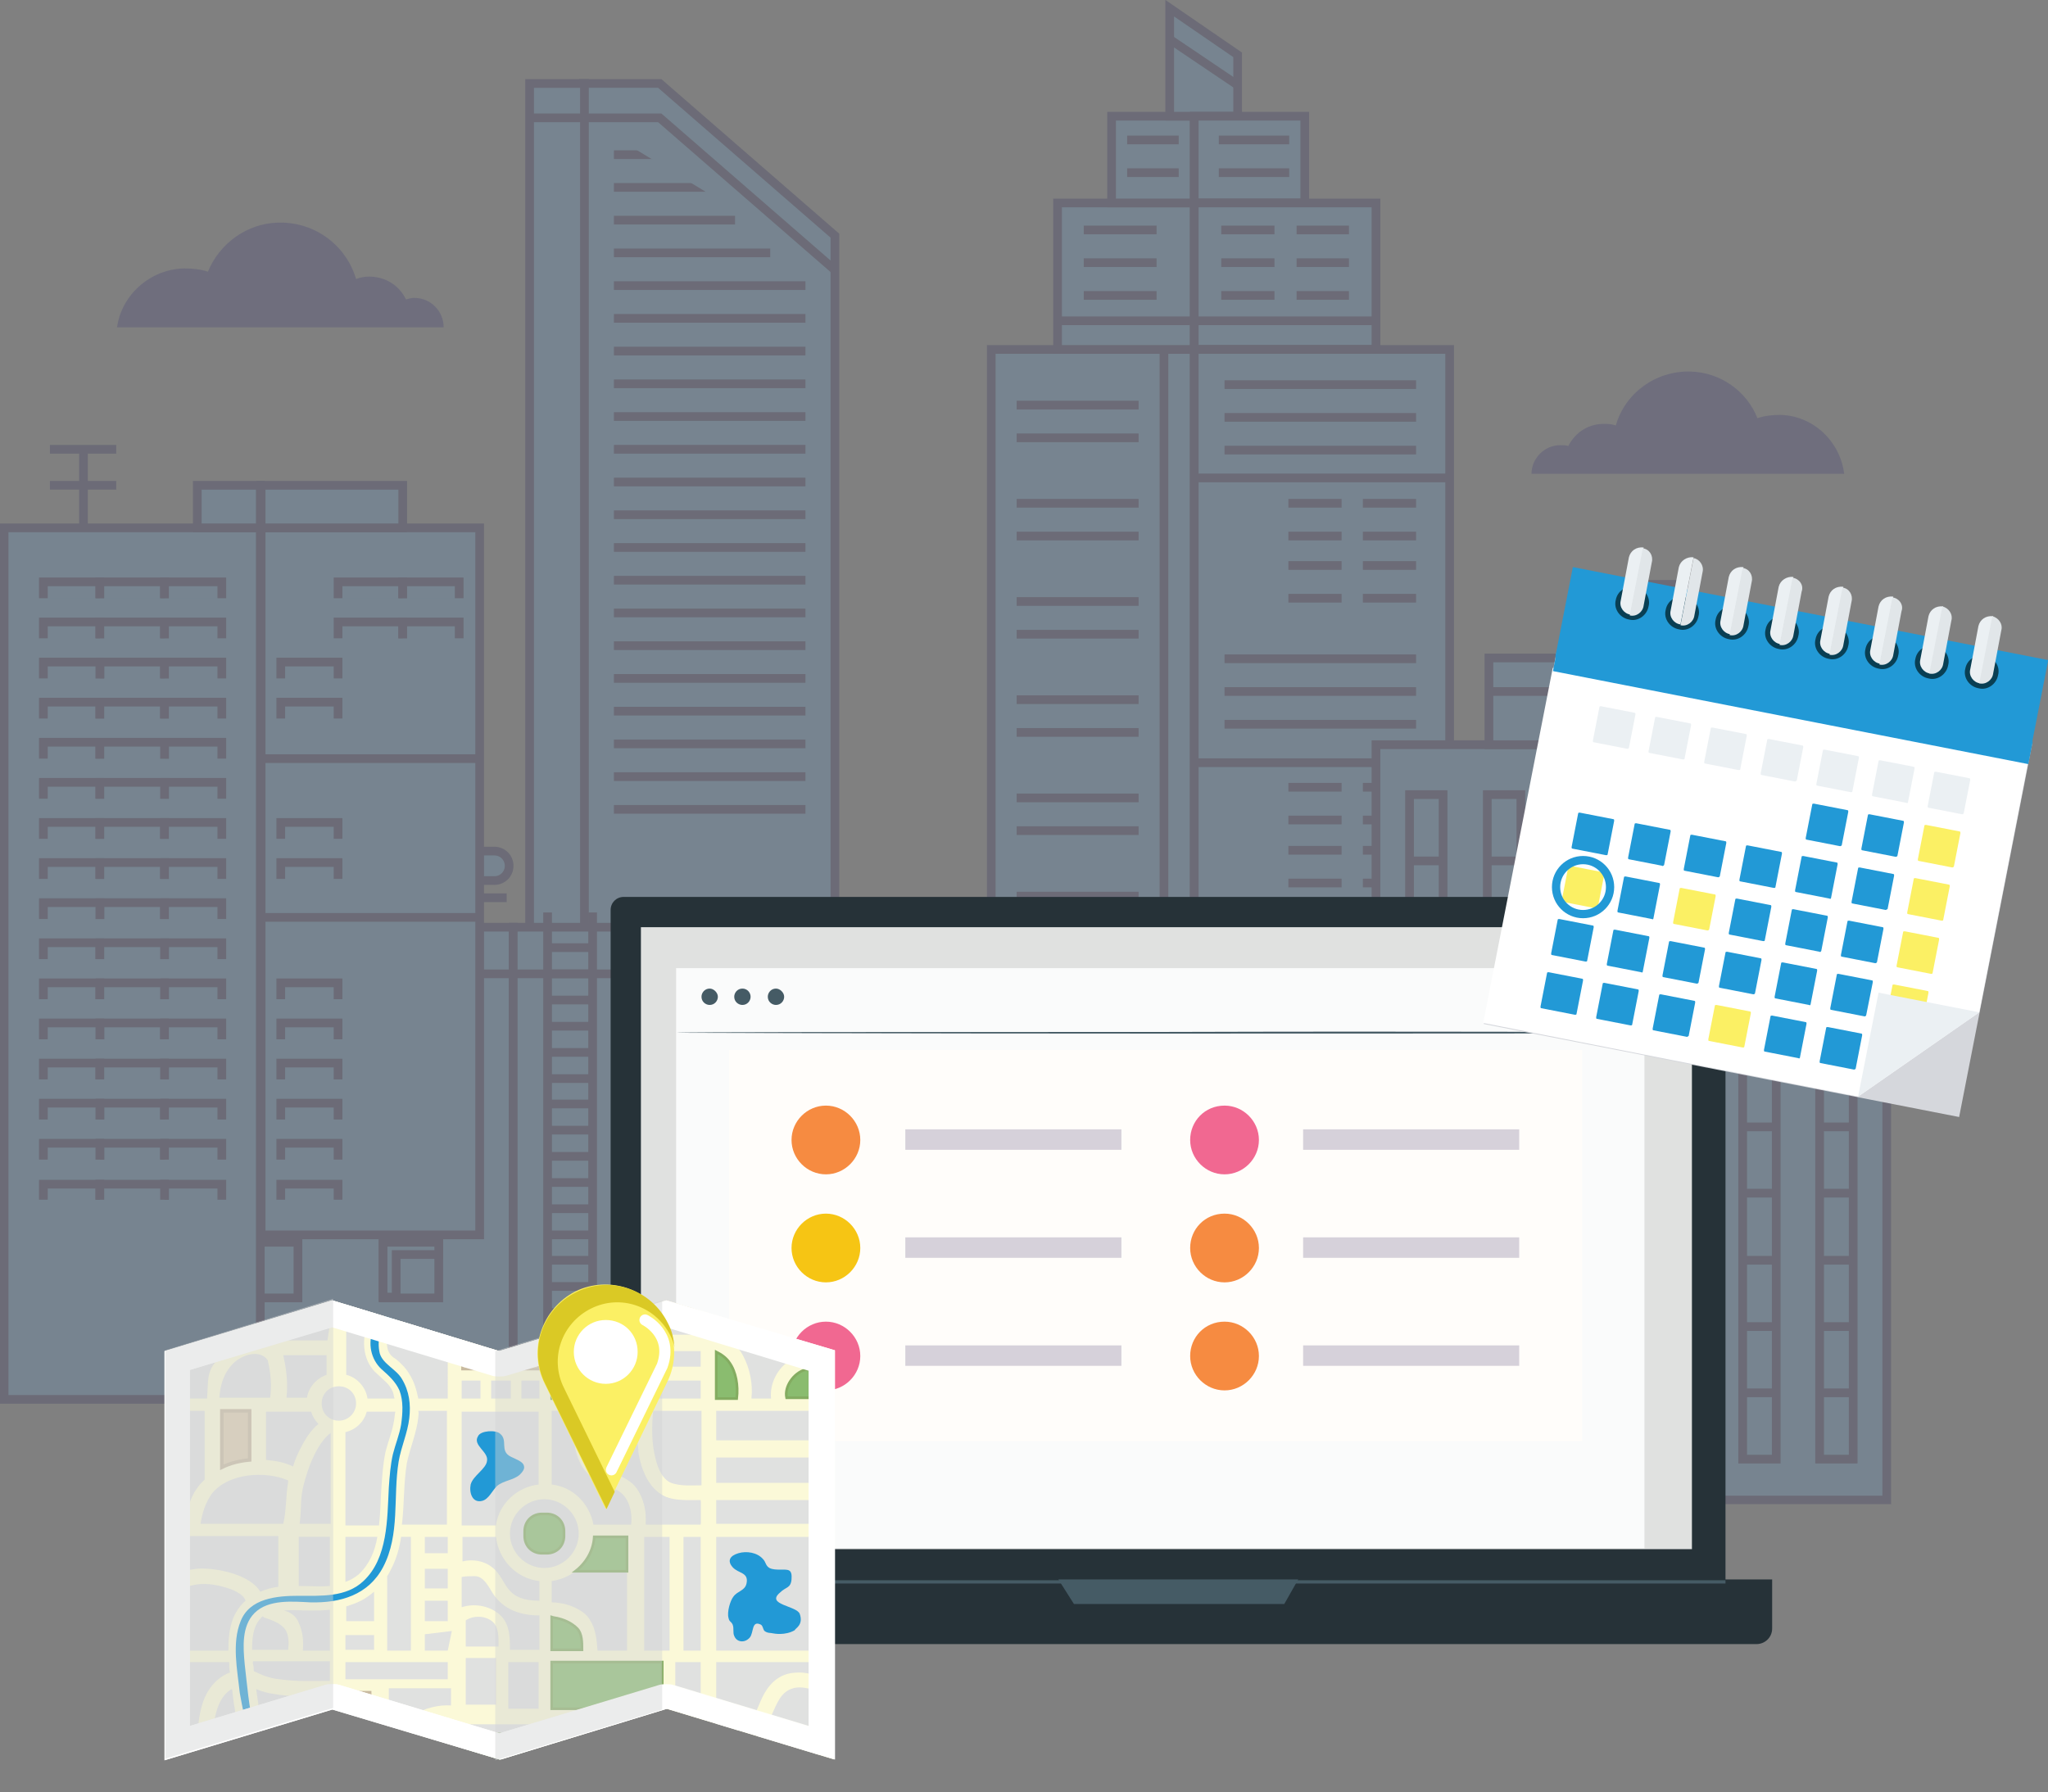 <?xml version="1.0" encoding="utf-8"?>
<!-- Generator: Adobe Illustrator 19.0.0, SVG Export Plug-In . SVG Version: 6.00 Build 0)  -->
<svg version="1.1" id="Layer_1" xmlns="http://www.w3.org/2000/svg" xmlns:xlink="http://www.w3.org/1999/xlink" x="0px" y="0px"
	 viewBox="0 0 250.2 219" style="enable-background:new 0 0 250.2 219;" xml:space="preserve">
<rect x="0" y="0" width="250.2" height="219" fill="#808080" stroke="none"/>
<style type="text/css">
	.st0{clip-path:url(#SVGID_2_);}
	.st1{opacity:0.2;clip-path:url(#SVGID_4_);}
	.st2{clip-path:url(#SVGID_6_);fill:#5397D1;}
	.st3{clip-path:url(#SVGID_6_);fill:none;stroke:#1C1B53;stroke-width:1.063;stroke-miterlimit:10;}
	.st4{clip-path:url(#SVGID_6_);fill:#2B2874;}
	.st5{clip-path:url(#SVGID_4_);fill:#263238;}
	.st6{clip-path:url(#SVGID_4_);fill:#E0E1E0;}
	.st7{clip-path:url(#SVGID_4_);fill:#455B65;}
	.st8{clip-path:url(#SVGID_4_);fill:#FAFBFB;}
	.st9{clip-path:url(#SVGID_4_);fill:#FFFDFA;}
	.st10{clip-path:url(#SVGID_4_);fill:#F68B41;}
	.st11{clip-path:url(#SVGID_4_);fill:#F6C514;}
	.st12{clip-path:url(#SVGID_4_);fill:#F16891;}
	.st13{clip-path:url(#SVGID_4_);fill:#D6D1DA;}
	.st14{clip-path:url(#SVGID_8_);fill:#FBF9D8;}
	.st15{clip-path:url(#SVGID_8_);fill:#E0E1E0;}
	.st16{clip-path:url(#SVGID_8_);fill:#8ABC6F;}
	.st17{clip-path:url(#SVGID_8_);fill:none;stroke:#84AC61;stroke-width:0.322;stroke-miterlimit:10;}
	.st18{clip-path:url(#SVGID_8_);fill:#DBCCAF;}
	.st19{clip-path:url(#SVGID_8_);fill:none;stroke:#C8BAA0;stroke-width:0.353;stroke-miterlimit:10;}
	.st20{clip-path:url(#SVGID_8_);fill:none;stroke:#C8BAA0;stroke-width:0.427;stroke-miterlimit:10;}
	.st21{clip-path:url(#SVGID_8_);fill:none;stroke:#C8BAA0;stroke-width:0.307;stroke-miterlimit:10;}
	.st22{clip-path:url(#SVGID_8_);fill:#2299D6;}
	.st23{clip-path:url(#SVGID_8_);fill:#52C6DA;}
	.st24{clip-path:url(#SVGID_8_);fill:none;stroke:#4EB8BF;stroke-width:0.322;stroke-miterlimit:10;}
	.st25{clip-path:url(#SVGID_10_);fill:#FFFFFA;}
	.st26{clip-path:url(#SVGID_10_);fill:#FFFFFF;}
	.st27{opacity:0.44;clip-path:url(#SVGID_10_);}
	.st28{clip-path:url(#SVGID_12_);fill:#D1D3D4;}
	.st29{clip-path:url(#SVGID_14_);fill:#D1D3D4;}
	.st30{clip-path:url(#SVGID_10_);fill:#FBF064;}
	.st31{clip-path:url(#SVGID_10_);fill:#DAC925;}
	
		.st32{clip-path:url(#SVGID_10_);fill:none;stroke:#FFFFFF;stroke-width:1.368;stroke-linecap:round;stroke-linejoin:round;stroke-miterlimit:10;}
	.st33{clip-path:url(#SVGID_10_);fill:#D5D7DC;}
	.st34{clip-path:url(#SVGID_10_);fill:#2299D6;}
	.st35{clip-path:url(#SVGID_10_);fill:#093F54;}
	.st36{clip-path:url(#SVGID_10_);fill:#EBF0F3;}
	.st37{clip-path:url(#SVGID_10_);fill:#E1E6E9;}
	.st38{clip-path:url(#SVGID_10_);fill:none;stroke:#2299D6;stroke-width:1.007;stroke-miterlimit:10;}
</style>
<g>
	<defs>
		<rect id="SVGID_1_" width="250.2" height="219"/>
	</defs>
	<clipPath id="SVGID_2_">
		<use xlink:href="#SVGID_1_"  style="overflow:visible;"/>
	</clipPath>
	<g class="st0">
		<defs>
			<rect id="SVGID_3_" width="250.2" height="219"/>
		</defs>
		<clipPath id="SVGID_4_">
			<use xlink:href="#SVGID_3_"  style="overflow:visible;"/>
		</clipPath>
		<g class="st1">
			<g>
				<defs>
					<rect id="SVGID_5_" width="231.1" height="183.8"/>
				</defs>
				<clipPath id="SVGID_6_">
					<use xlink:href="#SVGID_5_"  style="overflow:visible;"/>
				</clipPath>
				<polygon class="st2" points="71.3,149.7 71.3,10.2 80.6,10.2 102,28.8 102,149.7 				"/>
				<polygon class="st3" points="71.3,149.7 71.3,10.2 80.6,10.2 102,28.8 102,149.7 				"/>
				<rect x="64.7" y="10.2" class="st2" width="6.7" height="108.1"/>
				<rect x="64.7" y="10.2" class="st3" width="6.7" height="108.1"/>
				<line class="st2" x1="75" y1="18.9" x2="80" y2="18.9"/>
				<line class="st3" x1="75" y1="18.9" x2="80" y2="18.9"/>
				<line class="st2" x1="75" y1="22.9" x2="86.2" y2="22.9"/>
				<line class="st3" x1="75" y1="22.9" x2="86.2" y2="22.9"/>
				<line class="st2" x1="75" y1="26.9" x2="89.8" y2="26.9"/>
				<line class="st3" x1="75" y1="26.9" x2="89.8" y2="26.9"/>
				<line class="st2" x1="75" y1="30.9" x2="94.1" y2="30.9"/>
				<line class="st3" x1="75" y1="30.9" x2="94.1" y2="30.9"/>
				<line class="st2" x1="75" y1="34.9" x2="98.4" y2="34.9"/>
				<line class="st3" x1="75" y1="34.9" x2="98.4" y2="34.9"/>
				<line class="st2" x1="75" y1="38.9" x2="98.4" y2="38.9"/>
				<line class="st3" x1="75" y1="38.9" x2="98.4" y2="38.9"/>
				<line class="st2" x1="75" y1="42.9" x2="98.4" y2="42.9"/>
				<line class="st3" x1="75" y1="42.9" x2="98.4" y2="42.9"/>
				<line class="st2" x1="75" y1="46.9" x2="98.4" y2="46.9"/>
				<line class="st3" x1="75" y1="46.9" x2="98.4" y2="46.9"/>
				<line class="st2" x1="75" y1="50.9" x2="98.4" y2="50.9"/>
				<line class="st3" x1="75" y1="50.9" x2="98.4" y2="50.9"/>
				<line class="st2" x1="75" y1="54.9" x2="98.4" y2="54.9"/>
				<line class="st3" x1="75" y1="54.9" x2="98.4" y2="54.9"/>
				<line class="st2" x1="75" y1="58.9" x2="98.4" y2="58.9"/>
				<line class="st3" x1="75" y1="58.9" x2="98.4" y2="58.9"/>
				<line class="st2" x1="75" y1="62.9" x2="98.4" y2="62.9"/>
				<line class="st3" x1="75" y1="62.9" x2="98.4" y2="62.9"/>
				<line class="st2" x1="75" y1="66.9" x2="98.4" y2="66.9"/>
				<line class="st3" x1="75" y1="66.9" x2="98.4" y2="66.9"/>
				<line class="st2" x1="75" y1="70.9" x2="98.4" y2="70.9"/>
				<line class="st3" x1="75" y1="70.9" x2="98.4" y2="70.9"/>
				<line class="st2" x1="75" y1="74.9" x2="98.4" y2="74.9"/>
				<line class="st3" x1="75" y1="74.9" x2="98.4" y2="74.9"/>
				<line class="st2" x1="75" y1="78.9" x2="98.4" y2="78.9"/>
				<line class="st3" x1="75" y1="78.9" x2="98.4" y2="78.9"/>
				<line class="st2" x1="75" y1="82.9" x2="98.4" y2="82.9"/>
				<line class="st3" x1="75" y1="82.9" x2="98.4" y2="82.9"/>
				<line class="st2" x1="75" y1="86.9" x2="98.4" y2="86.9"/>
				<line class="st3" x1="75" y1="86.9" x2="98.4" y2="86.9"/>
				<line class="st2" x1="75" y1="90.9" x2="98.4" y2="90.9"/>
				<line class="st3" x1="75" y1="90.9" x2="98.4" y2="90.9"/>
				<line class="st2" x1="75" y1="94.9" x2="98.4" y2="94.9"/>
				<line class="st3" x1="75" y1="94.9" x2="98.4" y2="94.9"/>
				<line class="st2" x1="75" y1="98.9" x2="98.4" y2="98.9"/>
				<line class="st3" x1="75" y1="98.9" x2="98.4" y2="98.9"/>
				<polyline class="st2" points="71.3,14.4 80.6,14.4 102,33 				"/>
				<polyline class="st3" points="71.3,14.4 80.6,14.4 102,33 				"/>
				<line class="st2" x1="71.3" y1="14.4" x2="64.7" y2="14.4"/>
				<line class="st3" x1="71.3" y1="14.4" x2="64.7" y2="14.4"/>
				<path class="st2" d="M90.4,168.3c0,3.7,3,6.7,6.7,6.7c3.7,0,6.7-3,6.7-6.7c0-3.7-3-6.7-6.7-6.7
					C93.4,161.6,90.4,164.6,90.4,168.3"/>
				<circle class="st3" cx="97.2" cy="168.3" r="6.7"/>
				<line class="st2" x1="97.2" y1="175.4" x2="97.2" y2="182.9"/>
				<line class="st3" x1="97.2" y1="175.4" x2="97.2" y2="182.9"/>
				<path class="st2" d="M110.2,168.3c0,3.7,3,6.7,6.7,6.7c3.7,0,6.7-3,6.7-6.7c0-3.7-3-6.7-6.7-6.7
					C113.2,161.6,110.2,164.6,110.2,168.3"/>
				<circle class="st3" cx="116.9" cy="168.3" r="6.7"/>
				<line class="st2" x1="116.9" y1="175.4" x2="116.9" y2="182.9"/>
				<line class="st3" x1="116.9" y1="175.4" x2="116.9" y2="182.9"/>
				<rect x="22.7" y="113.3" class="st2" width="40" height="65.2"/>
				<rect x="22.7" y="113.3" class="st3" width="40" height="65.2"/>
				<rect x="62.7" y="113.3" class="st2" width="20.6" height="65.2"/>
				<rect x="62.7" y="113.3" class="st3" width="20.6" height="65.2"/>
				<line class="st2" x1="62.7" y1="119" x2="83.3" y2="119"/>
				<line class="st3" x1="62.7" y1="119" x2="83.3" y2="119"/>
				<line class="st2" x1="22.7" y1="119" x2="62.7" y2="119"/>
				<line class="st3" x1="22.7" y1="119" x2="62.7" y2="119"/>
				<rect x="46.8" y="124.5" class="st2" width="6.8" height="6.8"/>
				<rect x="46.8" y="124.5" class="st3" width="6.8" height="6.8"/>
				<polygon class="st2" points="53.6,124.5 53.6,126 48.4,126 48.4,131.2 46.8,131.2 46.8,124.5 				"/>
				<polygon class="st3" points="53.6,124.5 53.6,126 48.4,126 48.4,131.2 46.8,131.2 46.8,124.5 				"/>
				<polygon class="st2" points="36.3,124.5 36.3,126 31.1,126 31.1,131.2 29.6,131.2 29.6,124.5 				"/>
				<polygon class="st3" points="36.3,124.5 36.3,126 31.1,126 31.1,131.2 29.6,131.2 29.6,124.5 				"/>
				<rect x="29.6" y="124.5" class="st2" width="6.8" height="6.8"/>
				<rect x="29.6" y="124.5" class="st3" width="6.8" height="6.8"/>
				<rect x="46.8" y="138.1" class="st2" width="6.8" height="6.8"/>
				<rect x="46.8" y="138.1" class="st3" width="6.8" height="6.8"/>
				<polygon class="st2" points="53.6,138.1 53.6,139.7 48.4,139.7 48.4,144.9 46.8,144.9 46.8,138.1 				"/>
				<polygon class="st3" points="53.6,138.1 53.6,139.7 48.4,139.7 48.4,144.9 46.8,144.9 46.8,138.1 				"/>
				<polygon class="st2" points="36.3,138.1 36.3,139.7 31.1,139.7 31.1,144.9 29.6,144.9 29.6,138.1 				"/>
				<polygon class="st3" points="36.3,138.1 36.3,139.7 31.1,139.7 31.1,144.9 29.6,144.9 29.6,138.1 				"/>
				<rect x="29.6" y="138.1" class="st2" width="6.8" height="6.8"/>
				<rect x="29.6" y="138.1" class="st3" width="6.8" height="6.8"/>
				<rect x="46.8" y="151.8" class="st2" width="6.8" height="6.8"/>
				<rect x="46.8" y="151.8" class="st3" width="6.8" height="6.8"/>
				<polygon class="st2" points="53.6,151.8 53.6,153.3 48.4,153.3 48.4,158.5 46.8,158.5 46.8,151.8 				"/>
				<polygon class="st3" points="53.6,151.8 53.6,153.3 48.4,153.3 48.4,158.5 46.8,158.5 46.8,151.8 				"/>
				<polygon class="st2" points="36.3,151.8 36.3,153.3 31.1,153.3 31.1,158.5 29.6,158.5 29.6,151.8 				"/>
				<polygon class="st3" points="36.3,151.8 36.3,153.3 31.1,153.3 31.1,158.5 29.6,158.5 29.6,151.8 				"/>
				<rect x="29.6" y="151.8" class="st2" width="6.8" height="6.8"/>
				<rect x="29.6" y="151.8" class="st3" width="6.8" height="6.8"/>
				<rect x="46.8" y="165.4" class="st2" width="6.8" height="6.8"/>
				<rect x="46.8" y="165.4" class="st3" width="6.8" height="6.8"/>
				<polygon class="st2" points="53.6,165.4 53.6,166.9 48.4,166.9 48.4,172.2 46.8,172.2 46.8,165.4 				"/>
				<polygon class="st3" points="53.6,165.4 53.6,166.9 48.4,166.9 48.4,172.2 46.8,172.2 46.8,165.4 				"/>
				<polygon class="st2" points="36.3,165.4 36.3,166.9 31.1,166.9 31.1,172.2 29.6,172.2 29.6,165.4 				"/>
				<polygon class="st3" points="36.3,165.4 36.3,166.9 31.1,166.9 31.1,172.2 29.6,172.2 29.6,165.4 				"/>
				<rect x="29.6" y="165.4" class="st2" width="6.8" height="6.8"/>
				<rect x="29.6" y="165.4" class="st3" width="6.8" height="6.8"/>
				<line class="st2" x1="72.4" y1="176.3" x2="72.4" y2="111.5"/>
				<line class="st3" x1="72.4" y1="176.3" x2="72.4" y2="111.5"/>
				<line class="st2" x1="66.9" y1="111.5" x2="66.9" y2="176.3"/>
				<line class="st3" x1="66.9" y1="111.5" x2="66.9" y2="176.3"/>
				<line class="st2" x1="66.9" y1="173.1" x2="72.4" y2="173.1"/>
				<line class="st3" x1="66.9" y1="173.1" x2="72.4" y2="173.1"/>
				<line class="st2" x1="66.9" y1="170" x2="72.4" y2="170"/>
				<line class="st3" x1="66.9" y1="170" x2="72.4" y2="170"/>
				<line class="st2" x1="66.9" y1="166.8" x2="72.4" y2="166.8"/>
				<line class="st3" x1="66.9" y1="166.8" x2="72.4" y2="166.8"/>
				<line class="st2" x1="66.9" y1="163.6" x2="72.4" y2="163.6"/>
				<line class="st3" x1="66.9" y1="163.6" x2="72.4" y2="163.6"/>
				<line class="st2" x1="66.9" y1="160.4" x2="72.4" y2="160.4"/>
				<line class="st3" x1="66.9" y1="160.4" x2="72.4" y2="160.4"/>
				<line class="st2" x1="66.9" y1="157.2" x2="72.4" y2="157.2"/>
				<line class="st3" x1="66.9" y1="157.2" x2="72.4" y2="157.2"/>
				<line class="st2" x1="66.9" y1="154" x2="72.4" y2="154"/>
				<line class="st3" x1="66.9" y1="154" x2="72.4" y2="154"/>
				<line class="st2" x1="66.9" y1="150.9" x2="72.4" y2="150.9"/>
				<line class="st3" x1="66.9" y1="150.9" x2="72.4" y2="150.9"/>
				<line class="st2" x1="66.9" y1="147.7" x2="72.4" y2="147.7"/>
				<line class="st3" x1="66.9" y1="147.7" x2="72.4" y2="147.7"/>
				<line class="st2" x1="66.9" y1="144.5" x2="72.4" y2="144.5"/>
				<line class="st3" x1="66.9" y1="144.5" x2="72.4" y2="144.5"/>
				<line class="st2" x1="66.9" y1="141.3" x2="72.4" y2="141.3"/>
				<line class="st3" x1="66.9" y1="141.3" x2="72.4" y2="141.3"/>
				<line class="st2" x1="66.9" y1="138.1" x2="72.4" y2="138.1"/>
				<line class="st3" x1="66.9" y1="138.1" x2="72.4" y2="138.1"/>
				<line class="st2" x1="66.9" y1="134.9" x2="72.4" y2="134.9"/>
				<line class="st3" x1="66.9" y1="134.9" x2="72.4" y2="134.9"/>
				<line class="st2" x1="66.9" y1="131.8" x2="72.4" y2="131.8"/>
				<line class="st3" x1="66.9" y1="131.8" x2="72.4" y2="131.8"/>
				<line class="st2" x1="66.9" y1="128.6" x2="72.4" y2="128.6"/>
				<line class="st3" x1="66.9" y1="128.6" x2="72.4" y2="128.6"/>
				<line class="st2" x1="66.9" y1="125.4" x2="72.4" y2="125.4"/>
				<line class="st3" x1="66.9" y1="125.4" x2="72.4" y2="125.4"/>
				<line class="st2" x1="66.9" y1="122.2" x2="72.4" y2="122.2"/>
				<line class="st3" x1="66.9" y1="122.2" x2="72.4" y2="122.2"/>
				<line class="st2" x1="66.9" y1="119" x2="72.4" y2="119"/>
				<line class="st3" x1="66.9" y1="119" x2="72.4" y2="119"/>
				<line class="st2" x1="66.9" y1="115.8" x2="72.4" y2="115.8"/>
				<line class="st3" x1="66.9" y1="115.8" x2="72.4" y2="115.8"/>
				<line class="st2" x1="56.2" y1="113.3" x2="56.2" y2="102"/>
				<line class="st3" x1="56.2" y1="113.3" x2="56.2" y2="102"/>
				<path class="st2" d="M52,107.6h8.4c1,0,1.8-0.8,1.8-1.8c0-1-0.8-1.8-1.8-1.8H52c-1,0-1.8,0.8-1.8,1.8
					C50.2,106.8,51,107.6,52,107.6"/>
				<path class="st3" d="M52,107.6h8.4c1,0,1.8-0.8,1.8-1.8c0-1-0.8-1.8-1.8-1.8H52c-1,0-1.8,0.8-1.8,1.8
					C50.2,106.8,51,107.6,52,107.6z"/>
				<line class="st2" x1="61.9" y1="109.7" x2="50.5" y2="109.7"/>
				<line class="st3" x1="61.9" y1="109.7" x2="50.5" y2="109.7"/>
				<rect x="121.1" y="42.7" class="st2" width="24.8" height="122.8"/>
				<rect x="121.1" y="42.7" class="st3" width="24.8" height="122.8"/>
				<line class="st2" x1="139.1" y1="49.5" x2="124.2" y2="49.5"/>
				<line class="st3" x1="139.1" y1="49.5" x2="124.2" y2="49.5"/>
				<line class="st2" x1="139.1" y1="53.5" x2="124.2" y2="53.5"/>
				<line class="st3" x1="139.1" y1="53.5" x2="124.2" y2="53.5"/>
				<line class="st2" x1="139.1" y1="61.5" x2="124.2" y2="61.5"/>
				<line class="st3" x1="139.1" y1="61.5" x2="124.2" y2="61.5"/>
				<line class="st2" x1="139.1" y1="65.5" x2="124.2" y2="65.5"/>
				<line class="st3" x1="139.1" y1="65.5" x2="124.2" y2="65.5"/>
				<line class="st2" x1="139.1" y1="73.5" x2="124.2" y2="73.5"/>
				<line class="st3" x1="139.1" y1="73.5" x2="124.2" y2="73.5"/>
				<line class="st2" x1="139.1" y1="77.5" x2="124.2" y2="77.5"/>
				<line class="st3" x1="139.1" y1="77.5" x2="124.2" y2="77.5"/>
				<line class="st2" x1="139.1" y1="85.5" x2="124.2" y2="85.5"/>
				<line class="st3" x1="139.1" y1="85.5" x2="124.2" y2="85.5"/>
				<line class="st2" x1="139.1" y1="89.5" x2="124.2" y2="89.5"/>
				<line class="st3" x1="139.1" y1="89.5" x2="124.2" y2="89.5"/>
				<line class="st2" x1="139.1" y1="97.5" x2="124.2" y2="97.5"/>
				<line class="st3" x1="139.1" y1="97.5" x2="124.2" y2="97.5"/>
				<line class="st2" x1="139.1" y1="101.5" x2="124.2" y2="101.5"/>
				<line class="st3" x1="139.1" y1="101.5" x2="124.2" y2="101.5"/>
				<line class="st2" x1="139.1" y1="109.5" x2="124.2" y2="109.5"/>
				<line class="st3" x1="139.1" y1="109.5" x2="124.2" y2="109.5"/>
				<line class="st2" x1="139.1" y1="113.5" x2="124.2" y2="113.5"/>
				<line class="st3" x1="139.1" y1="113.5" x2="124.2" y2="113.5"/>
				<line class="st2" x1="139.1" y1="121.5" x2="124.2" y2="121.5"/>
				<line class="st3" x1="139.1" y1="121.5" x2="124.2" y2="121.5"/>
				<line class="st2" x1="139.1" y1="125.5" x2="124.2" y2="125.5"/>
				<line class="st3" x1="139.1" y1="125.5" x2="124.2" y2="125.5"/>
				<line class="st2" x1="139.1" y1="133.5" x2="124.2" y2="133.5"/>
				<line class="st3" x1="139.1" y1="133.5" x2="124.2" y2="133.5"/>
				<line class="st2" x1="139.1" y1="137.5" x2="124.2" y2="137.5"/>
				<line class="st3" x1="139.1" y1="137.5" x2="124.2" y2="137.5"/>
				<line class="st2" x1="139.1" y1="145.5" x2="124.2" y2="145.5"/>
				<line class="st3" x1="139.1" y1="145.5" x2="124.2" y2="145.5"/>
				<line class="st2" x1="139.1" y1="149.5" x2="124.2" y2="149.5"/>
				<line class="st3" x1="139.1" y1="149.5" x2="124.2" y2="149.5"/>
				<line class="st2" x1="139.1" y1="157.5" x2="124.2" y2="157.5"/>
				<line class="st3" x1="139.1" y1="157.5" x2="124.2" y2="157.5"/>
				<line class="st2" x1="139.1" y1="161.5" x2="124.2" y2="161.5"/>
				<line class="st3" x1="139.1" y1="161.5" x2="124.2" y2="161.5"/>
				<rect x="129.2" y="24.8" class="st2" width="16.7" height="17.9"/>
				<rect x="129.2" y="24.8" class="st3" width="16.7" height="17.9"/>
				<line class="st2" x1="145.9" y1="39.2" x2="129.2" y2="39.2"/>
				<line class="st3" x1="145.9" y1="39.2" x2="129.2" y2="39.2"/>
				<rect x="135.8" y="14.2" class="st2" width="10.1" height="10.6"/>
				<rect x="135.8" y="14.2" class="st3" width="10.1" height="10.6"/>
				<polygon class="st2" points="151.2,6.7 142.9,1 142.9,14.2 151.2,14.2 				"/>
				<polygon class="st3" points="151.2,6.7 142.9,1 142.9,14.2 151.2,14.2 				"/>
				<line class="st2" x1="151.2" y1="10.4" x2="142.9" y2="4.8"/>
				<line class="st3" x1="151.2" y1="10.4" x2="142.9" y2="4.8"/>
				<rect x="145.9" y="14.2" class="st2" width="13.5" height="10.6"/>
				<rect x="145.9" y="14.2" class="st3" width="13.5" height="10.6"/>
				<rect x="145.9" y="24.8" class="st2" width="22.2" height="17.9"/>
				<rect x="145.9" y="24.8" class="st3" width="22.2" height="17.9"/>
				<line class="st2" x1="168.1" y1="39.2" x2="145.9" y2="39.2"/>
				<line class="st3" x1="168.1" y1="39.2" x2="145.9" y2="39.2"/>
				<rect x="145.9" y="42.7" class="st2" width="31.2" height="122.8"/>
				<rect x="145.9" y="42.7" class="st3" width="31.2" height="122.8"/>
				<line class="st2" x1="177.1" y1="58.4" x2="145.9" y2="58.4"/>
				<line class="st3" x1="177.1" y1="58.4" x2="145.9" y2="58.4"/>
				<line class="st2" x1="142.2" y1="42.7" x2="142.2" y2="165.5"/>
				<line class="st3" x1="142.2" y1="42.7" x2="142.2" y2="165.5"/>
				<rect x="149.5" y="145" class="st2" width="15.1" height="20.5"/>
				<rect x="149.5" y="145" class="st3" width="15.1" height="20.5"/>
				<rect x="151.2" y="146.7" class="st2" width="11.7" height="18.8"/>
				<rect x="151.2" y="146.7" class="st3" width="11.7" height="18.8"/>
				<line class="st2" x1="151.2" y1="152.7" x2="162.9" y2="152.7"/>
				<line class="st3" x1="151.2" y1="152.7" x2="162.9" y2="152.7"/>
				<line class="st2" x1="151.2" y1="159.1" x2="162.9" y2="159.1"/>
				<line class="st3" x1="151.2" y1="159.1" x2="162.9" y2="159.1"/>
				<line class="st2" x1="157" y1="146.7" x2="157" y2="165.5"/>
				<line class="st3" x1="157" y1="146.7" x2="157" y2="165.5"/>
				<line class="st2" x1="141.3" y1="28.1" x2="132.4" y2="28.1"/>
				<line class="st3" x1="141.3" y1="28.1" x2="132.4" y2="28.1"/>
				<line class="st2" x1="141.3" y1="32.1" x2="132.4" y2="32.1"/>
				<line class="st3" x1="141.3" y1="32.1" x2="132.4" y2="32.1"/>
				<line class="st2" x1="141.3" y1="36.1" x2="132.4" y2="36.1"/>
				<line class="st3" x1="141.3" y1="36.1" x2="132.4" y2="36.1"/>
				<line class="st2" x1="144" y1="17.1" x2="137.7" y2="17.1"/>
				<line class="st3" x1="144" y1="17.1" x2="137.7" y2="17.1"/>
				<line class="st2" x1="144" y1="21.1" x2="137.7" y2="21.1"/>
				<line class="st3" x1="144" y1="21.1" x2="137.7" y2="21.1"/>
				<line class="st2" x1="148.9" y1="17.1" x2="157.5" y2="17.1"/>
				<line class="st3" x1="148.9" y1="17.1" x2="157.5" y2="17.1"/>
				<line class="st2" x1="148.9" y1="21.1" x2="157.5" y2="21.1"/>
				<line class="st3" x1="148.9" y1="21.1" x2="157.5" y2="21.1"/>
				<line class="st2" x1="173" y1="47" x2="149.6" y2="47"/>
				<line class="st3" x1="173" y1="47" x2="149.6" y2="47"/>
				<line class="st2" x1="173" y1="51" x2="149.6" y2="51"/>
				<line class="st3" x1="173" y1="51" x2="149.6" y2="51"/>
				<line class="st2" x1="173" y1="55" x2="149.6" y2="55"/>
				<line class="st3" x1="173" y1="55" x2="149.6" y2="55"/>
				<line class="st2" x1="173" y1="61.5" x2="166.5" y2="61.5"/>
				<line class="st3" x1="173" y1="61.5" x2="166.5" y2="61.5"/>
				<line class="st2" x1="173" y1="65.5" x2="166.5" y2="65.5"/>
				<line class="st3" x1="173" y1="65.5" x2="166.5" y2="65.5"/>
				<line class="st2" x1="163.9" y1="61.5" x2="157.4" y2="61.5"/>
				<line class="st3" x1="163.9" y1="61.5" x2="157.4" y2="61.5"/>
				<line class="st2" x1="163.9" y1="65.5" x2="157.4" y2="65.5"/>
				<line class="st3" x1="163.9" y1="65.5" x2="157.4" y2="65.5"/>
				<line class="st2" x1="173" y1="69.1" x2="166.5" y2="69.1"/>
				<line class="st3" x1="173" y1="69.1" x2="166.5" y2="69.1"/>
				<line class="st2" x1="173" y1="73.1" x2="166.5" y2="73.1"/>
				<line class="st3" x1="173" y1="73.1" x2="166.5" y2="73.1"/>
				<line class="st2" x1="163.9" y1="69.1" x2="157.4" y2="69.1"/>
				<line class="st3" x1="163.9" y1="69.1" x2="157.4" y2="69.1"/>
				<line class="st2" x1="163.9" y1="73.1" x2="157.4" y2="73.1"/>
				<line class="st3" x1="163.9" y1="73.1" x2="157.4" y2="73.1"/>
				<line class="st2" x1="177.1" y1="93.2" x2="145.9" y2="93.2"/>
				<line class="st3" x1="177.1" y1="93.2" x2="145.9" y2="93.2"/>
				<line class="st2" x1="177.1" y1="126.9" x2="145.9" y2="126.9"/>
				<line class="st3" x1="177.1" y1="126.9" x2="145.9" y2="126.9"/>
				<line class="st2" x1="177.1" y1="141" x2="145.9" y2="141"/>
				<line class="st3" x1="177.1" y1="141" x2="145.9" y2="141"/>
				<line class="st2" x1="164.8" y1="28.1" x2="158.4" y2="28.1"/>
				<line class="st3" x1="164.8" y1="28.1" x2="158.4" y2="28.1"/>
				<line class="st2" x1="164.8" y1="32.1" x2="158.4" y2="32.1"/>
				<line class="st3" x1="164.8" y1="32.1" x2="158.4" y2="32.1"/>
				<line class="st2" x1="155.7" y1="28.1" x2="149.2" y2="28.1"/>
				<line class="st3" x1="155.7" y1="28.1" x2="149.2" y2="28.1"/>
				<line class="st2" x1="164.8" y1="36.1" x2="158.4" y2="36.1"/>
				<line class="st3" x1="164.8" y1="36.1" x2="158.4" y2="36.1"/>
				<line class="st2" x1="155.7" y1="36.1" x2="149.2" y2="36.1"/>
				<line class="st3" x1="155.7" y1="36.1" x2="149.2" y2="36.1"/>
				<line class="st2" x1="155.7" y1="32.1" x2="149.2" y2="32.1"/>
				<line class="st3" x1="155.7" y1="32.1" x2="149.2" y2="32.1"/>
				<line class="st2" x1="173" y1="80.5" x2="149.6" y2="80.5"/>
				<line class="st3" x1="173" y1="80.5" x2="149.6" y2="80.5"/>
				<line class="st2" x1="173" y1="84.5" x2="149.6" y2="84.5"/>
				<line class="st3" x1="173" y1="84.5" x2="149.6" y2="84.5"/>
				<line class="st2" x1="173" y1="88.5" x2="149.6" y2="88.5"/>
				<line class="st3" x1="173" y1="88.5" x2="149.6" y2="88.5"/>
				<line class="st2" x1="173" y1="96.2" x2="166.5" y2="96.2"/>
				<line class="st3" x1="173" y1="96.2" x2="166.5" y2="96.2"/>
				<line class="st2" x1="173" y1="100.2" x2="166.5" y2="100.2"/>
				<line class="st3" x1="173" y1="100.2" x2="166.5" y2="100.2"/>
				<line class="st2" x1="163.9" y1="96.2" x2="157.4" y2="96.2"/>
				<line class="st3" x1="163.9" y1="96.2" x2="157.4" y2="96.2"/>
				<line class="st2" x1="163.9" y1="100.2" x2="157.4" y2="100.2"/>
				<line class="st3" x1="163.9" y1="100.2" x2="157.4" y2="100.2"/>
				<line class="st2" x1="173" y1="103.9" x2="166.5" y2="103.9"/>
				<line class="st3" x1="173" y1="103.9" x2="166.5" y2="103.9"/>
				<line class="st2" x1="173" y1="107.9" x2="166.5" y2="107.9"/>
				<line class="st3" x1="173" y1="107.9" x2="166.5" y2="107.9"/>
				<line class="st2" x1="163.9" y1="103.9" x2="157.4" y2="103.9"/>
				<line class="st3" x1="163.9" y1="103.9" x2="157.4" y2="103.9"/>
				<line class="st2" x1="163.9" y1="107.9" x2="157.4" y2="107.9"/>
				<line class="st3" x1="163.9" y1="107.9" x2="157.4" y2="107.9"/>
				<line class="st2" x1="173" y1="129.9" x2="166.5" y2="129.9"/>
				<line class="st3" x1="173" y1="129.9" x2="166.5" y2="129.9"/>
				<line class="st2" x1="173" y1="133.9" x2="166.5" y2="133.9"/>
				<line class="st3" x1="173" y1="133.9" x2="166.5" y2="133.9"/>
				<line class="st2" x1="163.9" y1="129.9" x2="157.4" y2="129.9"/>
				<line class="st3" x1="163.9" y1="129.9" x2="157.4" y2="129.9"/>
				<line class="st2" x1="163.9" y1="133.9" x2="157.4" y2="133.9"/>
				<line class="st3" x1="163.9" y1="133.9" x2="157.4" y2="133.9"/>
				<line class="st2" x1="173" y1="137.6" x2="166.5" y2="137.6"/>
				<line class="st3" x1="173" y1="137.6" x2="166.5" y2="137.6"/>
				<line class="st2" x1="163.9" y1="137.6" x2="157.4" y2="137.6"/>
				<line class="st3" x1="163.9" y1="137.6" x2="157.4" y2="137.6"/>
				<line class="st2" x1="173" y1="115.2" x2="149.6" y2="115.2"/>
				<line class="st3" x1="173" y1="115.2" x2="149.6" y2="115.2"/>
				<line class="st2" x1="173" y1="119.2" x2="149.6" y2="119.2"/>
				<line class="st3" x1="173" y1="119.2" x2="149.6" y2="119.2"/>
				<line class="st2" x1="173" y1="123.2" x2="149.6" y2="123.2"/>
				<line class="st3" x1="173" y1="123.2" x2="149.6" y2="123.2"/>
				<rect x="168.1" y="91" class="st2" width="31.2" height="92.3"/>
				<rect x="168.1" y="91" class="st3" width="31.2" height="92.3"/>
				<rect x="199.3" y="91" class="st2" width="31.2" height="92.3"/>
				<rect x="199.3" y="91" class="st3" width="31.2" height="92.3"/>
				<rect x="199.3" y="80.4" class="st2" width="17.5" height="10.6"/>
				<rect x="199.3" y="80.4" class="st3" width="17.5" height="10.6"/>
				<rect x="181.9" y="80.4" class="st2" width="17.5" height="10.6"/>
				<rect x="181.9" y="80.4" class="st3" width="17.5" height="10.6"/>
				<line class="st2" x1="199.3" y1="84.5" x2="181.9" y2="84.5"/>
				<line class="st3" x1="199.3" y1="84.5" x2="181.9" y2="84.5"/>
				<rect x="172.2" y="97.1" class="st2" width="4.1" height="81.2"/>
				<rect x="172.2" y="97.1" class="st3" width="4.1" height="81.2"/>
				<line class="st2" x1="176.3" y1="105.2" x2="172.2" y2="105.2"/>
				<line class="st3" x1="176.3" y1="105.2" x2="172.2" y2="105.2"/>
				<line class="st2" x1="176.3" y1="113.3" x2="172.2" y2="113.3"/>
				<line class="st3" x1="176.3" y1="113.3" x2="172.2" y2="113.3"/>
				<line class="st2" x1="176.3" y1="121.4" x2="172.2" y2="121.4"/>
				<line class="st3" x1="176.3" y1="121.4" x2="172.2" y2="121.4"/>
				<line class="st2" x1="176.3" y1="129.6" x2="172.2" y2="129.6"/>
				<line class="st3" x1="176.3" y1="129.6" x2="172.2" y2="129.6"/>
				<line class="st2" x1="176.3" y1="137.7" x2="172.2" y2="137.7"/>
				<line class="st3" x1="176.3" y1="137.7" x2="172.2" y2="137.7"/>
				<line class="st2" x1="176.3" y1="145.8" x2="172.2" y2="145.8"/>
				<line class="st3" x1="176.3" y1="145.8" x2="172.2" y2="145.8"/>
				<line class="st2" x1="176.3" y1="154" x2="172.2" y2="154"/>
				<line class="st3" x1="176.3" y1="154" x2="172.2" y2="154"/>
				<line class="st2" x1="176.3" y1="162.1" x2="172.2" y2="162.1"/>
				<line class="st3" x1="176.3" y1="162.1" x2="172.2" y2="162.1"/>
				<line class="st2" x1="176.3" y1="170.2" x2="172.2" y2="170.2"/>
				<line class="st3" x1="176.3" y1="170.2" x2="172.2" y2="170.2"/>
				<rect x="181.7" y="97.1" class="st2" width="4.1" height="81.2"/>
				<rect x="181.7" y="97.1" class="st3" width="4.1" height="81.2"/>
				<line class="st2" x1="185.8" y1="105.2" x2="181.7" y2="105.2"/>
				<line class="st3" x1="185.8" y1="105.2" x2="181.7" y2="105.2"/>
				<line class="st2" x1="185.8" y1="113.3" x2="181.7" y2="113.3"/>
				<line class="st3" x1="185.8" y1="113.3" x2="181.7" y2="113.3"/>
				<line class="st2" x1="185.8" y1="121.4" x2="181.7" y2="121.4"/>
				<line class="st3" x1="185.8" y1="121.4" x2="181.7" y2="121.4"/>
				<line class="st2" x1="185.8" y1="129.6" x2="181.7" y2="129.6"/>
				<line class="st3" x1="185.8" y1="129.6" x2="181.7" y2="129.6"/>
				<line class="st2" x1="185.8" y1="137.7" x2="181.7" y2="137.7"/>
				<line class="st3" x1="185.8" y1="137.7" x2="181.7" y2="137.7"/>
				<line class="st2" x1="185.8" y1="145.8" x2="181.7" y2="145.8"/>
				<line class="st3" x1="185.8" y1="145.8" x2="181.7" y2="145.8"/>
				<line class="st2" x1="185.8" y1="154" x2="181.7" y2="154"/>
				<line class="st3" x1="185.8" y1="154" x2="181.7" y2="154"/>
				<line class="st2" x1="185.8" y1="162.1" x2="181.7" y2="162.1"/>
				<line class="st3" x1="185.8" y1="162.1" x2="181.7" y2="162.1"/>
				<line class="st2" x1="185.8" y1="170.2" x2="181.7" y2="170.2"/>
				<line class="st3" x1="185.8" y1="170.2" x2="181.7" y2="170.2"/>
				<rect x="191.1" y="97.1" class="st2" width="4.1" height="81.2"/>
				<rect x="191.1" y="97.1" class="st3" width="4.1" height="81.2"/>
				<line class="st2" x1="195.2" y1="105.2" x2="191.1" y2="105.2"/>
				<line class="st3" x1="195.2" y1="105.2" x2="191.1" y2="105.2"/>
				<line class="st2" x1="195.2" y1="113.3" x2="191.1" y2="113.3"/>
				<line class="st3" x1="195.2" y1="113.3" x2="191.1" y2="113.3"/>
				<line class="st2" x1="195.2" y1="121.4" x2="191.1" y2="121.4"/>
				<line class="st3" x1="195.2" y1="121.4" x2="191.1" y2="121.4"/>
				<line class="st2" x1="195.2" y1="129.6" x2="191.1" y2="129.6"/>
				<line class="st3" x1="195.2" y1="129.6" x2="191.1" y2="129.6"/>
				<line class="st2" x1="195.2" y1="137.7" x2="191.1" y2="137.7"/>
				<line class="st3" x1="195.2" y1="137.7" x2="191.1" y2="137.7"/>
				<line class="st2" x1="195.2" y1="145.8" x2="191.1" y2="145.8"/>
				<line class="st3" x1="195.2" y1="145.8" x2="191.1" y2="145.8"/>
				<line class="st2" x1="195.2" y1="154" x2="191.1" y2="154"/>
				<line class="st3" x1="195.2" y1="154" x2="191.1" y2="154"/>
				<line class="st2" x1="195.2" y1="162.1" x2="191.1" y2="162.1"/>
				<line class="st3" x1="195.2" y1="162.1" x2="191.1" y2="162.1"/>
				<line class="st2" x1="195.2" y1="170.2" x2="191.1" y2="170.2"/>
				<line class="st3" x1="195.2" y1="170.2" x2="191.1" y2="170.2"/>
				<rect x="203.5" y="97.1" class="st2" width="4.1" height="81.2"/>
				<rect x="203.5" y="97.1" class="st3" width="4.1" height="81.2"/>
				<line class="st2" x1="207.5" y1="105.2" x2="203.5" y2="105.2"/>
				<line class="st3" x1="207.5" y1="105.2" x2="203.5" y2="105.2"/>
				<line class="st2" x1="207.5" y1="113.3" x2="203.5" y2="113.3"/>
				<line class="st3" x1="207.5" y1="113.3" x2="203.5" y2="113.3"/>
				<line class="st2" x1="207.5" y1="121.4" x2="203.5" y2="121.4"/>
				<line class="st3" x1="207.5" y1="121.4" x2="203.5" y2="121.4"/>
				<line class="st2" x1="207.5" y1="129.6" x2="203.5" y2="129.6"/>
				<line class="st3" x1="207.5" y1="129.6" x2="203.5" y2="129.6"/>
				<line class="st2" x1="207.5" y1="137.7" x2="203.5" y2="137.7"/>
				<line class="st3" x1="207.5" y1="137.7" x2="203.5" y2="137.7"/>
				<line class="st2" x1="207.5" y1="145.8" x2="203.5" y2="145.8"/>
				<line class="st3" x1="207.5" y1="145.8" x2="203.5" y2="145.8"/>
				<line class="st2" x1="207.5" y1="154" x2="203.5" y2="154"/>
				<line class="st3" x1="207.5" y1="154" x2="203.5" y2="154"/>
				<line class="st2" x1="207.5" y1="162.1" x2="203.5" y2="162.1"/>
				<line class="st3" x1="207.5" y1="162.1" x2="203.5" y2="162.1"/>
				<line class="st2" x1="207.5" y1="170.2" x2="203.5" y2="170.2"/>
				<line class="st3" x1="207.5" y1="170.2" x2="203.5" y2="170.2"/>
				<rect x="212.9" y="97.1" class="st2" width="4.1" height="81.2"/>
				<rect x="212.9" y="97.1" class="st3" width="4.1" height="81.2"/>
				<line class="st2" x1="217" y1="105.2" x2="212.9" y2="105.2"/>
				<line class="st3" x1="217" y1="105.2" x2="212.9" y2="105.2"/>
				<line class="st2" x1="217" y1="113.3" x2="212.9" y2="113.3"/>
				<line class="st3" x1="217" y1="113.3" x2="212.9" y2="113.3"/>
				<line class="st2" x1="217" y1="121.4" x2="212.9" y2="121.4"/>
				<line class="st3" x1="217" y1="121.4" x2="212.9" y2="121.4"/>
				<line class="st2" x1="217" y1="129.6" x2="212.9" y2="129.6"/>
				<line class="st3" x1="217" y1="129.6" x2="212.9" y2="129.6"/>
				<line class="st2" x1="217" y1="137.7" x2="212.9" y2="137.7"/>
				<line class="st3" x1="217" y1="137.7" x2="212.9" y2="137.7"/>
				<line class="st2" x1="217" y1="145.8" x2="212.9" y2="145.8"/>
				<line class="st3" x1="217" y1="145.8" x2="212.9" y2="145.8"/>
				<line class="st2" x1="217" y1="154" x2="212.9" y2="154"/>
				<line class="st3" x1="217" y1="154" x2="212.9" y2="154"/>
				<line class="st2" x1="217" y1="162.1" x2="212.9" y2="162.1"/>
				<line class="st3" x1="217" y1="162.1" x2="212.9" y2="162.1"/>
				<line class="st2" x1="217" y1="170.2" x2="212.9" y2="170.2"/>
				<line class="st3" x1="217" y1="170.2" x2="212.9" y2="170.2"/>
				<rect x="222.3" y="97.1" class="st2" width="4.1" height="81.2"/>
				<rect x="222.3" y="97.1" class="st3" width="4.1" height="81.2"/>
				<line class="st2" x1="226.4" y1="105.2" x2="222.3" y2="105.2"/>
				<line class="st3" x1="226.4" y1="105.2" x2="222.3" y2="105.2"/>
				<line class="st2" x1="226.4" y1="113.3" x2="222.3" y2="113.3"/>
				<line class="st3" x1="226.4" y1="113.3" x2="222.3" y2="113.3"/>
				<line class="st2" x1="226.4" y1="121.4" x2="222.3" y2="121.4"/>
				<line class="st3" x1="226.4" y1="121.4" x2="222.3" y2="121.4"/>
				<line class="st2" x1="226.4" y1="129.6" x2="222.3" y2="129.6"/>
				<line class="st3" x1="226.4" y1="129.6" x2="222.3" y2="129.6"/>
				<line class="st2" x1="226.4" y1="137.7" x2="222.3" y2="137.7"/>
				<line class="st3" x1="226.4" y1="137.7" x2="222.3" y2="137.7"/>
				<line class="st2" x1="226.4" y1="145.8" x2="222.3" y2="145.8"/>
				<line class="st3" x1="226.4" y1="145.8" x2="222.3" y2="145.8"/>
				<line class="st2" x1="226.4" y1="154" x2="222.3" y2="154"/>
				<line class="st3" x1="226.4" y1="154" x2="222.3" y2="154"/>
				<line class="st2" x1="226.4" y1="162.1" x2="222.3" y2="162.1"/>
				<line class="st3" x1="226.4" y1="162.1" x2="222.3" y2="162.1"/>
				<line class="st2" x1="226.4" y1="170.2" x2="222.3" y2="170.2"/>
				<line class="st3" x1="226.4" y1="170.2" x2="222.3" y2="170.2"/>
				<line class="st2" x1="200.1" y1="80.6" x2="200.1" y2="69.3"/>
				<line class="st3" x1="200.1" y1="80.6" x2="200.1" y2="69.3"/>
				<path class="st3" d="M205.6,75h-11.1c-0.2,0-0.4-0.2-0.4-0.4v-2.8c0-0.2,0.2-0.4,0.4-0.4h11.1c0.2,0,0.4,0.2,0.4,0.4v2.8
					C206.1,74.8,205.9,75,205.6,75z"/>
				<line class="st2" x1="194.4" y1="77" x2="205.8" y2="77"/>
				<line class="st3" x1="194.4" y1="77" x2="205.8" y2="77"/>
				<rect x="206.1" y="84.5" class="st2" width="6.6" height="6.5"/>
				<rect x="206.1" y="84.5" class="st3" width="6.6" height="6.5"/>
				<rect x="0.5" y="64.5" class="st2" width="31.3" height="106.5"/>
				<rect x="0.5" y="64.5" class="st3" width="31.3" height="106.5"/>
				<rect x="31.9" y="64.5" class="st2" width="26.7" height="86.4"/>
				<rect x="31.9" y="64.5" class="st3" width="26.7" height="86.4"/>
				<line class="st2" x1="58.6" y1="92.7" x2="31.9" y2="92.7"/>
				<line class="st3" x1="58.6" y1="92.7" x2="31.9" y2="92.7"/>
				<line class="st2" x1="58.6" y1="112.1" x2="31.9" y2="112.1"/>
				<line class="st3" x1="58.6" y1="112.1" x2="31.9" y2="112.1"/>
				<polyline class="st2" points="12.2,73.1 12.2,71.1 5.3,71.1 5.3,73.1 				"/>
				<polyline class="st3" points="12.2,73.1 12.2,71.1 5.3,71.1 5.3,73.1 				"/>
				<polyline class="st2" points="20.1,73.1 20.1,71.1 12.2,71.1 12.2,73.1 				"/>
				<polyline class="st3" points="20.1,73.1 20.1,71.1 12.2,71.1 12.2,73.1 				"/>
				<polyline class="st2" points="27.1,73.1 27.1,71.1 20.1,71.1 20.1,73.1 				"/>
				<polyline class="st3" points="27.1,73.1 27.1,71.1 20.1,71.1 20.1,73.1 				"/>
				<polyline class="st2" points="12.2,78 12.2,76 5.3,76 5.3,78 				"/>
				<polyline class="st3" points="12.2,78 12.2,76 5.3,76 5.3,78 				"/>
				<polyline class="st2" points="20.1,78 20.1,76 12.2,76 12.2,78 				"/>
				<polyline class="st3" points="20.1,78 20.1,76 12.2,76 12.2,78 				"/>
				<polyline class="st2" points="27.1,78 27.1,76 20.1,76 20.1,78 				"/>
				<polyline class="st3" points="27.1,78 27.1,76 20.1,76 20.1,78 				"/>
				<polyline class="st2" points="20.1,82.9 20.1,80.9 12.2,80.9 12.2,82.9 				"/>
				<polyline class="st3" points="20.1,82.9 20.1,80.9 12.2,80.9 12.2,82.9 				"/>
				<polyline class="st2" points="12.2,82.9 12.2,80.9 5.3,80.9 5.3,82.9 				"/>
				<polyline class="st3" points="12.2,82.9 12.2,80.9 5.3,80.9 5.3,82.9 				"/>
				<polyline class="st2" points="27.1,82.9 27.1,80.9 20.1,80.9 20.1,82.9 				"/>
				<polyline class="st3" points="27.1,82.9 27.1,80.9 20.1,80.9 20.1,82.9 				"/>
				<polyline class="st2" points="12.2,87.8 12.2,85.8 5.3,85.8 5.3,87.8 				"/>
				<polyline class="st3" points="12.2,87.8 12.2,85.8 5.3,85.8 5.3,87.8 				"/>
				<polyline class="st2" points="20.1,87.8 20.1,85.8 12.2,85.8 12.2,87.8 				"/>
				<polyline class="st3" points="20.1,87.8 20.1,85.8 12.2,85.8 12.2,87.8 				"/>
				<polyline class="st2" points="27.1,87.8 27.1,85.8 20.1,85.8 20.1,87.8 				"/>
				<polyline class="st3" points="27.1,87.8 27.1,85.8 20.1,85.8 20.1,87.8 				"/>
				<polyline class="st2" points="12.2,92.7 12.2,90.7 5.3,90.7 5.3,92.7 				"/>
				<polyline class="st3" points="12.2,92.7 12.2,90.7 5.3,90.7 5.3,92.7 				"/>
				<polyline class="st2" points="27.1,92.7 27.1,90.7 20.1,90.7 20.1,92.7 				"/>
				<polyline class="st3" points="27.1,92.7 27.1,90.7 20.1,90.7 20.1,92.7 				"/>
				<polyline class="st2" points="20.1,92.7 20.1,90.7 12.2,90.7 12.2,92.7 				"/>
				<polyline class="st3" points="20.1,92.7 20.1,90.7 12.2,90.7 12.2,92.7 				"/>
				<polyline class="st2" points="12.2,97.6 12.2,95.6 5.3,95.6 5.3,97.6 				"/>
				<polyline class="st3" points="12.2,97.6 12.2,95.6 5.3,95.6 5.3,97.6 				"/>
				<polyline class="st2" points="27.1,97.6 27.1,95.6 20.1,95.6 20.1,97.6 				"/>
				<polyline class="st3" points="27.1,97.6 27.1,95.6 20.1,95.6 20.1,97.6 				"/>
				<polyline class="st2" points="20.1,97.6 20.1,95.6 12.2,95.6 12.2,97.6 				"/>
				<polyline class="st3" points="20.1,97.6 20.1,95.6 12.2,95.6 12.2,97.6 				"/>
				<polyline class="st2" points="12.2,102.5 12.2,100.5 5.3,100.5 5.3,102.5 				"/>
				<polyline class="st3" points="12.2,102.5 12.2,100.5 5.3,100.5 5.3,102.5 				"/>
				<polyline class="st2" points="20.1,102.5 20.1,100.5 12.2,100.5 12.2,102.5 				"/>
				<polyline class="st3" points="20.1,102.5 20.1,100.5 12.2,100.5 12.2,102.5 				"/>
				<polyline class="st2" points="27.1,102.5 27.1,100.5 20.1,100.5 20.1,102.5 				"/>
				<polyline class="st3" points="27.1,102.5 27.1,100.5 20.1,100.5 20.1,102.5 				"/>
				<polyline class="st2" points="12.2,107.4 12.2,105.4 5.3,105.4 5.3,107.4 				"/>
				<polyline class="st3" points="12.2,107.4 12.2,105.4 5.3,105.4 5.3,107.4 				"/>
				<polyline class="st2" points="20.1,107.4 20.1,105.4 12.2,105.4 12.2,107.4 				"/>
				<polyline class="st3" points="20.1,107.4 20.1,105.4 12.2,105.4 12.2,107.4 				"/>
				<polyline class="st2" points="27.1,107.4 27.1,105.4 20.1,105.4 20.1,107.4 				"/>
				<polyline class="st3" points="27.1,107.4 27.1,105.4 20.1,105.4 20.1,107.4 				"/>
				<polyline class="st2" points="20.1,112.3 20.1,110.3 12.2,110.3 12.2,112.3 				"/>
				<polyline class="st3" points="20.1,112.3 20.1,110.3 12.2,110.3 12.2,112.3 				"/>
				<polyline class="st2" points="12.2,112.3 12.2,110.3 5.3,110.3 5.3,112.3 				"/>
				<polyline class="st3" points="12.2,112.3 12.2,110.3 5.3,110.3 5.3,112.3 				"/>
				<polyline class="st2" points="27.1,112.3 27.1,110.3 20.1,110.3 20.1,112.3 				"/>
				<polyline class="st3" points="27.1,112.3 27.1,110.3 20.1,110.3 20.1,112.3 				"/>
				<polyline class="st2" points="12.2,117.2 12.2,115.2 5.3,115.2 5.3,117.2 				"/>
				<polyline class="st3" points="12.2,117.2 12.2,115.2 5.3,115.2 5.3,117.2 				"/>
				<polyline class="st2" points="27.1,117.2 27.1,115.2 20.1,115.2 20.1,117.2 				"/>
				<polyline class="st3" points="27.1,117.2 27.1,115.2 20.1,115.2 20.1,117.2 				"/>
				<polyline class="st2" points="20.1,117.2 20.1,115.2 12.2,115.2 12.2,117.2 				"/>
				<polyline class="st3" points="20.1,117.2 20.1,115.2 12.2,115.2 12.2,117.2 				"/>
				<polyline class="st2" points="27.1,122.1 27.1,120.1 20.1,120.1 20.1,122.1 				"/>
				<polyline class="st3" points="27.1,122.1 27.1,120.1 20.1,120.1 20.1,122.1 				"/>
				<polyline class="st2" points="12.2,122.1 12.2,120.1 5.3,120.1 5.3,122.1 				"/>
				<polyline class="st3" points="12.2,122.1 12.2,120.1 5.3,120.1 5.3,122.1 				"/>
				<polyline class="st2" points="20.1,122.1 20.1,120.1 12.2,120.1 12.2,122.1 				"/>
				<polyline class="st3" points="20.1,122.1 20.1,120.1 12.2,120.1 12.2,122.1 				"/>
				<polyline class="st2" points="20.1,127 20.1,125 12.2,125 12.2,127 				"/>
				<polyline class="st3" points="20.1,127 20.1,125 12.2,125 12.2,127 				"/>
				<polyline class="st2" points="12.2,127 12.2,125 5.3,125 5.3,127 				"/>
				<polyline class="st3" points="12.2,127 12.2,125 5.3,125 5.3,127 				"/>
				<polyline class="st2" points="27.1,127 27.1,125 20.1,125 20.1,127 				"/>
				<polyline class="st3" points="27.1,127 27.1,125 20.1,125 20.1,127 				"/>
				<polyline class="st2" points="12.2,131.9 12.2,129.9 5.3,129.9 5.3,131.9 				"/>
				<polyline class="st3" points="12.2,131.9 12.2,129.9 5.3,129.9 5.3,131.9 				"/>
				<polyline class="st2" points="27.1,131.9 27.1,129.9 20.1,129.9 20.1,131.9 				"/>
				<polyline class="st3" points="27.1,131.9 27.1,129.9 20.1,129.9 20.1,131.9 				"/>
				<polyline class="st2" points="20.1,131.9 20.1,129.9 12.2,129.9 12.2,131.9 				"/>
				<polyline class="st3" points="20.1,131.9 20.1,129.9 12.2,129.9 12.2,131.9 				"/>
				<polyline class="st2" points="20.1,136.8 20.1,134.8 12.2,134.8 12.2,136.8 				"/>
				<polyline class="st3" points="20.1,136.8 20.1,134.8 12.2,134.8 12.2,136.8 				"/>
				<polyline class="st2" points="12.2,136.8 12.2,134.8 5.3,134.8 5.3,136.8 				"/>
				<polyline class="st3" points="12.2,136.8 12.2,134.8 5.3,134.8 5.3,136.8 				"/>
				<polyline class="st2" points="27.1,136.8 27.1,134.8 20.1,134.8 20.1,136.8 				"/>
				<polyline class="st3" points="27.1,136.8 27.1,134.8 20.1,134.8 20.1,136.8 				"/>
				<polyline class="st2" points="20.1,141.7 20.1,139.7 12.2,139.7 12.2,141.7 				"/>
				<polyline class="st3" points="20.1,141.7 20.1,139.7 12.2,139.7 12.2,141.7 				"/>
				<polyline class="st2" points="12.2,141.7 12.2,139.7 5.3,139.7 5.3,141.7 				"/>
				<polyline class="st3" points="12.2,141.7 12.2,139.7 5.3,139.7 5.3,141.7 				"/>
				<polyline class="st2" points="27.1,141.7 27.1,139.7 20.1,139.7 20.1,141.7 				"/>
				<polyline class="st3" points="27.1,141.7 27.1,139.7 20.1,139.7 20.1,141.7 				"/>
				<polyline class="st2" points="12.2,146.6 12.2,144.7 5.3,144.7 5.3,146.6 				"/>
				<polyline class="st3" points="12.2,146.6 12.2,144.7 5.3,144.7 5.3,146.6 				"/>
				<polyline class="st2" points="27.1,146.6 27.1,144.7 20.1,144.7 20.1,146.6 				"/>
				<polyline class="st3" points="27.1,146.6 27.1,144.7 20.1,144.7 20.1,146.6 				"/>
				<polyline class="st2" points="20.1,146.6 20.1,144.7 12.2,144.7 12.2,146.6 				"/>
				<polyline class="st3" points="20.1,146.6 20.1,144.7 12.2,144.7 12.2,146.6 				"/>
				<polyline class="st2" points="49.2,73.1 49.2,71.1 41.3,71.1 41.3,73.1 				"/>
				<polyline class="st3" points="49.2,73.1 49.2,71.1 41.3,71.1 41.3,73.1 				"/>
				<polyline class="st2" points="56.1,73.1 56.1,71.1 49.2,71.1 49.2,73.1 				"/>
				<polyline class="st3" points="56.1,73.1 56.1,71.1 49.2,71.1 49.2,73.1 				"/>
				<polyline class="st2" points="49.2,78 49.2,76 41.3,76 41.3,78 				"/>
				<polyline class="st3" points="49.2,78 49.2,76 41.3,76 41.3,78 				"/>
				<polyline class="st2" points="56.1,78 56.1,76 49.2,76 49.2,78 				"/>
				<polyline class="st3" points="56.1,78 56.1,76 49.2,76 49.2,78 				"/>
				<polyline class="st2" points="41.3,82.9 41.3,80.9 34.3,80.9 34.3,82.9 				"/>
				<polyline class="st3" points="41.3,82.9 41.3,80.9 34.3,80.9 34.3,82.9 				"/>
				<polyline class="st2" points="41.3,87.8 41.3,85.8 34.3,85.8 34.3,87.8 				"/>
				<polyline class="st3" points="41.3,87.8 41.3,85.8 34.3,85.8 34.3,87.8 				"/>
				<polyline class="st2" points="41.3,102.5 41.3,100.5 34.3,100.5 34.3,102.5 				"/>
				<polyline class="st3" points="41.3,102.5 41.3,100.5 34.3,100.5 34.3,102.5 				"/>
				<polyline class="st2" points="41.3,107.4 41.3,105.4 34.3,105.4 34.3,107.4 				"/>
				<polyline class="st3" points="41.3,107.4 41.3,105.4 34.3,105.4 34.3,107.4 				"/>
				<polyline class="st2" points="41.3,122.1 41.3,120.1 34.3,120.1 34.3,122.1 				"/>
				<polyline class="st3" points="41.3,122.1 41.3,120.1 34.3,120.1 34.3,122.1 				"/>
				<polyline class="st2" points="41.3,127 41.3,125 34.3,125 34.3,127 				"/>
				<polyline class="st3" points="41.3,127 41.3,125 34.3,125 34.3,127 				"/>
				<polyline class="st2" points="41.3,131.9 41.3,129.9 34.3,129.9 34.3,131.9 				"/>
				<polyline class="st3" points="41.3,131.9 41.3,129.9 34.3,129.9 34.3,131.9 				"/>
				<polyline class="st2" points="41.3,136.8 41.3,134.8 34.3,134.8 34.3,136.8 				"/>
				<polyline class="st3" points="41.3,136.8 41.3,134.8 34.3,134.8 34.3,136.8 				"/>
				<polyline class="st2" points="41.3,141.7 41.3,139.7 34.3,139.7 34.3,141.7 				"/>
				<polyline class="st3" points="41.3,141.7 41.3,139.7 34.3,139.7 34.3,141.7 				"/>
				<polyline class="st2" points="41.3,146.6 41.3,144.7 34.3,144.7 34.3,146.6 				"/>
				<polyline class="st3" points="41.3,146.6 41.3,144.7 34.3,144.7 34.3,146.6 				"/>
				<rect x="24.1" y="59.3" class="st2" width="7.7" height="5.2"/>
				<rect x="24.1" y="59.3" class="st3" width="7.7" height="5.2"/>
				<rect x="31.9" y="59.3" class="st2" width="17.3" height="5.2"/>
				<rect x="31.9" y="59.3" class="st3" width="17.3" height="5.2"/>
				<line class="st2" x1="10.2" y1="64.5" x2="10.2" y2="54.9"/>
				<line class="st3" x1="10.2" y1="64.5" x2="10.2" y2="54.9"/>
				<line class="st2" x1="6.1" y1="54.9" x2="14.2" y2="54.9"/>
				<line class="st3" x1="6.1" y1="54.9" x2="14.2" y2="54.9"/>
				<line class="st2" x1="6.1" y1="59.3" x2="14.2" y2="59.3"/>
				<line class="st3" x1="6.1" y1="59.3" x2="14.2" y2="59.3"/>
				<path class="st4" d="M217.5,50.7c-1,0-1.9,0.1-2.8,0.4c-1.3-3.3-4.5-5.6-8.2-5.7c-4.3-0.1-8,2.7-9.1,6.6c-0.5-0.2-1-0.2-1.5-0.2
					c-1.9,0-3.5,1.1-4.3,2.7c-0.3-0.1-0.6-0.1-1-0.1c-1.9,0-3.5,1.6-3.5,3.5h4.2h2.8h3.5h2.9h8.7h5.6h10.5
					C224.8,53.9,221.5,50.8,217.5,50.7"/>
				<path class="st4" d="M22.5,32.8c1,0,2,0.1,2.9,0.4c1.4-3.4,4.7-5.9,8.6-6c4.5-0.1,8.3,2.8,9.5,6.9c0.5-0.2,1-0.3,1.6-0.3
					c2,0,3.7,1.1,4.5,2.8c0.3-0.1,0.7-0.2,1-0.2c2,0,3.6,1.6,3.6,3.6h-4.4H47h-3.7h-3h-9.1h-5.9h-11C14.8,36.2,18.2,32.9,22.5,32.8"
					/>
			</g>
		</g>
		<path class="st5" d="M209.2,199.7h-133c-0.9,0-1.6-0.7-1.6-1.6v-86.9c0-0.9,0.7-1.6,1.6-1.6h133c0.9,0,1.6,0.7,1.6,1.6v86.9
			C210.8,199,210.1,199.7,209.2,199.7"/>
		<path class="st5" d="M214.6,200.9H70.9c-1.1,0-1.9-0.9-1.9-1.9v-6h147.5v6C216.5,200.1,215.6,200.9,214.6,200.9"/>
		<rect x="78.3" y="113.3" class="st6" width="128.4" height="76"/>
		<polygon class="st7" points="129.3,193 131.2,196 156.9,196 158.6,193 		"/>
		<rect x="82.6" y="118.3" class="st8" width="118.3" height="70.9"/>
		<path class="st7" d="M87.7,121.8c0,0.5-0.4,1-1,1c-0.5,0-1-0.4-1-1c0-0.5,0.4-1,1-1C87.2,120.8,87.7,121.3,87.7,121.8"/>
		<path class="st7" d="M91.7,121.8c0,0.5-0.4,1-1,1c-0.5,0-1-0.4-1-1c0-0.5,0.4-1,1-1C91.3,120.8,91.7,121.3,91.7,121.8"/>
		<path class="st7" d="M95.8,121.8c0,0.5-0.4,1-1,1c-0.5,0-1-0.4-1-1c0-0.5,0.4-1,1-1C95.3,120.8,95.8,121.3,95.8,121.8"/>
		<path class="st7" d="M200.9,126.2c0,0.1-26.5,0.1-59.1,0.1c-32.7,0-59.1-0.1-59.1-0.1c0-0.1,26.5-0.1,59.1-0.1
			C174.4,126,200.9,126.1,200.9,126.2"/>
		<rect x="74.7" y="193.1" class="st7" width="136.1" height="0.4"/>
		<rect x="89.1" y="128.3" class="st9" width="104.2" height="47.8"/>
		<path class="st10" d="M96.7,139.3c0,2.3,1.9,4.2,4.2,4.2c2.3,0,4.2-1.9,4.2-4.2c0-2.3-1.9-4.2-4.2-4.2
			C98.6,135.1,96.7,137,96.7,139.3"/>
		<path class="st11" d="M96.7,152.5c0,2.3,1.9,4.2,4.2,4.2c2.3,0,4.2-1.9,4.2-4.2c0-2.3-1.9-4.2-4.2-4.2
			C98.6,148.3,96.7,150.2,96.7,152.5"/>
		<path class="st12" d="M96.7,165.7c0,2.3,1.9,4.2,4.2,4.2c2.3,0,4.2-1.9,4.2-4.2c0-2.3-1.9-4.2-4.2-4.2
			C98.6,161.5,96.7,163.4,96.7,165.7"/>
		<rect x="110.6" y="138" class="st13" width="26.4" height="2.5"/>
		<rect x="110.6" y="151.2" class="st13" width="26.4" height="2.5"/>
		<rect x="110.6" y="164.4" class="st13" width="26.4" height="2.5"/>
		<path class="st12" d="M145.4,139.3c0,2.3,1.9,4.2,4.2,4.2c2.3,0,4.2-1.9,4.2-4.2c0-2.3-1.9-4.2-4.2-4.2
			C147.2,135.1,145.4,137,145.4,139.3"/>
		<path class="st10" d="M145.4,152.5c0,2.3,1.9,4.2,4.2,4.2c2.3,0,4.2-1.9,4.2-4.2c0-2.3-1.9-4.2-4.2-4.2
			C147.2,148.3,145.4,150.2,145.4,152.5"/>
		<path class="st10" d="M145.4,165.7c0,2.3,1.9,4.2,4.2,4.2c2.3,0,4.2-1.9,4.2-4.2c0-2.3-1.9-4.2-4.2-4.2
			C147.2,161.5,145.4,163.4,145.4,165.7"/>
		<rect x="159.2" y="138" class="st13" width="26.4" height="2.5"/>
		<rect x="159.2" y="151.2" class="st13" width="26.4" height="2.5"/>
		<rect x="159.2" y="164.4" class="st13" width="26.4" height="2.5"/>
	</g>
	<g class="st0">
		<defs>
			<polygon id="SVGID_7_" points="61,165.1 40.6,158.9 20.2,165.1 20.2,215 40.6,208.8 61,215 61,215 61,215 61.1,215 61.1,215 
				81.4,208.8 101.9,215 101.9,165.1 81.4,158.9 			"/>
		</defs>
		<clipPath id="SVGID_8_">
			<use xlink:href="#SVGID_7_"  style="overflow:visible;"/>
		</clipPath>
		<rect x="20" y="155" class="st14" width="81.9" height="64"/>
		<path class="st15" d="M99.9,206.6c-0.9-0.2-2-0.6-3-0.3c-1.5,0.4-2,1.9-2.6,3.2c-0.7,1.5-1.5,2.8-3.1,3.4
			c-1.2,0.5-2.4,0.6-3.7,0.6v3.4H100v-10.3L99.9,206.6z"/>
		<path class="st15" d="M91.4,210.6c1-1,1.3-2.5,2-3.7c0.8-1.4,2-2.4,3.7-2.5c1-0.1,1.9,0.1,2.8,0.4v-1.7H87.5v8.6
			C89,211.7,90.5,211.6,91.4,210.6"/>
		<rect x="87.5" y="187.8" class="st15" width="12.5" height="13.9"/>
		<rect x="87.5" y="183.3" class="st15" width="12.5" height="2.9"/>
		<rect x="87.5" y="178.1" class="st15" width="12.5" height="3.1"/>
		<rect x="87.5" y="172.4" class="st15" width="12.5" height="3.6"/>
		<path class="st16" d="M98.3,167.4c-1.3,0.4-2.5,2-2.2,3.4h3.9v-3.6C99.4,167.3,98.8,167.3,98.3,167.4"/>
		<path class="st17" d="M98.3,167.4c-1.3,0.4-2.5,2-2.2,3.4h3.9v-3.6C99.4,167.3,98.8,167.3,98.3,167.4z"/>
		<path class="st16" d="M89.1,166.5c-0.4-0.6-1-1-1.6-1.3v5.7H90C90.2,169.3,89.9,167.6,89.1,166.5"/>
		<path class="st17" d="M89.1,166.5c-0.4-0.6-1-1-1.6-1.3v5.7H90C90.2,169.3,89.9,167.6,89.1,166.5z"/>
		<path class="st15" d="M87.5,161.7v1.4c1.4,0.5,2.6,1.2,3.3,2.6c0.8,1.5,1.2,3.4,1,5.2h2.4c-0.2-1.8,0.8-3.8,2.4-4.7
			c1.1-0.6,2.2-0.8,3.4-0.6v-3.8H87.5z"/>
		<rect x="87.5" y="157" class="st18" width="12.5" height="3.1"/>
		<rect x="87.5" y="157" class="st19" width="12.5" height="3.1"/>
		<rect x="67.4" y="210.7" class="st18" width="13.7" height="6.2"/>
		<rect x="67.4" y="210.7" class="st20" width="13.7" height="6.2"/>
		<path class="st16" d="M72.8,213.3c-1.3-1.3-3.4-2.7-5.4-2.3v5.9h7C74.2,215.6,73.6,214.2,72.8,213.3"/>
		<path class="st17" d="M72.8,213.3c-1.3-1.3-3.4-2.7-5.4-2.3v5.9h7C74.2,215.6,73.6,214.2,72.8,213.3z"/>
		<rect x="67.4" y="203.1" class="st16" width="13.5" height="5.7"/>
		<rect x="67.4" y="203.1" class="st17" width="13.5" height="5.7"/>
		<rect x="82.5" y="203.1" class="st15" width="3.1" height="5.7"/>
		<rect x="82.3" y="210.7" class="st18" width="3.3" height="6.2"/>
		<rect x="82.3" y="210.7" class="st20" width="3.3" height="6.2"/>
		<rect x="79.5" y="168.7" class="st15" width="6.1" height="2.2"/>
		<rect x="79.5" y="165.1" class="st15" width="6.1" height="1.9"/>
		<rect x="79.5" y="161.5" class="st15" width="6.1" height="1.6"/>
		<rect x="79.5" y="157" class="st18" width="6.1" height="2.9"/>
		<rect x="79.5" y="157" class="st20" width="6.1" height="2.9"/>
		<rect x="67.4" y="157" class="st16" width="10.4" height="13.9"/>
		<rect x="67.4" y="157" class="st17" width="10.4" height="13.9"/>
		<rect x="56.9" y="202.6" class="st15" width="3.7" height="5.7"/>
		<rect x="62.1" y="203.1" class="st15" width="3.7" height="5.7"/>
		<rect x="56.4" y="210.7" class="st15" width="9.4" height="6.3"/>
		<rect x="63.7" y="168.7" class="st15" width="2.2" height="2.2"/>
		<path class="st18" d="M65.1,164.1c-0.5,0.1-1,0.1-1.5,0.2v3h2.2V164C65.6,164,65.3,164.1,65.1,164.1"/>
		<path class="st21" d="M65.1,164.1c-0.5,0.1-1,0.1-1.5,0.2v3h2.2V164C65.6,164,65.3,164.1,65.1,164.1z"/>
		<path class="st18" d="M65.9,162.1V157h-2.2v5.4C64.4,162.2,65.2,162.1,65.9,162.1"/>
		<path class="st21" d="M65.9,162.1V157h-2.2v5.4C64.4,162.2,65.2,162.1,65.9,162.1z"/>
		<rect x="60" y="168.7" class="st15" width="2.4" height="2.2"/>
		<path class="st18" d="M60,164.4v2.9h2.4v-2.9C61.6,164.6,60.8,164.6,60,164.4"/>
		<path class="st21" d="M60,164.4v2.9h2.4v-2.9C61.6,164.6,60.8,164.6,60,164.4z"/>
		<path class="st18" d="M61.1,162.7c0.4,0,0.9,0,1.3-0.1V157H60v5.5C60.4,162.6,60.7,162.6,61.1,162.7"/>
		<path class="st21" d="M61.1,162.7c0.4,0,0.9,0,1.3-0.1V157H60v5.5C60.4,162.6,60.7,162.6,61.1,162.7z"/>
		<rect x="56.4" y="168.7" class="st15" width="2.3" height="2.2"/>
		<path class="st18" d="M58.7,164.1c-0.8-0.3-1.6-0.7-2.2-1.3v4.5h2.3v-3.2C58.7,164.1,58.7,164.1,58.7,164.1"/>
		<path class="st21" d="M58.7,164.1c-0.8-0.3-1.6-0.7-2.2-1.3v4.5h2.3v-3.2C58.7,164.1,58.7,164.1,58.7,164.1z"/>
		<path class="st18" d="M58.8,162.1V157h-2.3v2.9C57,160.9,57.8,161.6,58.8,162.1"/>
		<path class="st21" d="M58.8,162.1V157h-2.3v2.9C57,160.9,57.8,161.6,58.8,162.1z"/>
		<path class="st18" d="M50.7,211.8c-1.7,1.2-2.1,3.1-2.2,5.1h6.2v-6.1C53.4,210.6,51.9,211,50.7,211.8"/>
		<path class="st19" d="M50.7,211.8c-1.7,1.2-2.1,3.1-2.2,5.1h6.2v-6.1C53.4,210.6,51.9,211,50.7,211.8z"/>
		<path class="st18" d="M42.2,212.6v4.4h4.4c0.1-1.6,0.3-3.1,1-4.4H42.2z"/>
		<path class="st19" d="M42.2,212.6v4.4h4.4c0.1-1.6,0.3-3.1,1-4.4H42.2z"/>
		<path class="st15" d="M47.6,210h2.3c0.2-0.2,0.5-0.3,0.7-0.5c1.4-0.8,3-1.2,4.5-1.1v-2.1h-7.6V210z"/>
		<rect x="42.2" y="206.8" class="st18" width="3" height="3.6"/>
		<rect x="42.2" y="206.8" class="st19" width="3" height="3.6"/>
		<rect x="42.2" y="203.1" class="st15" width="12.5" height="2.1"/>
		<rect x="78.7" y="187.8" class="st15" width="3.1" height="13.9"/>
		<path class="st16" d="M70.5,199c-0.6-0.6-1.4-1-2.2-1.2c-0.3-0.1-0.6-0.1-0.9-0.2v4h3.7C71.1,200.7,71.1,199.6,70.5,199"/>
		<path class="st17" d="M70.5,199c-0.6-0.6-1.4-1-2.2-1.2c-0.3-0.1-0.6-0.1-0.9-0.2v4h3.7C71.1,200.7,71.1,199.6,70.5,199z"/>
		<path class="st15" d="M69,196c1.1,0.3,2.5,0.9,3.1,2c0.7,1.1,0.8,2.4,0.9,3.7h3.6v-13.9h-4c-0.2,2.8-2.4,5-5.2,5.4v2.6
			C68,195.8,68.5,195.9,69,196"/>
		<path class="st16" d="M76.6,192v-4.2h-4c-0.1,1.7-1,3.2-2.3,4.2H76.6z"/>
		<path class="st17" d="M76.6,192v-4.2h-4c-0.1,1.7-1,3.2-2.3,4.2H76.6z"/>
		<rect x="83.5" y="187.8" class="st15" width="2.1" height="13.9"/>
		<path class="st15" d="M60.1,198.1c-0.9-0.7-2.3-0.7-3.2-0.1v3.2h4C60.9,200.2,61,198.8,60.1,198.1"/>
		<path class="st15" d="M60.1,191.5c1.1,0.8,1.4,2.1,2.3,3c0.9,0.9,2.2,1.1,3.5,1.1v-2.4c-2.8-0.3-5-2.6-5.3-5.4h-4.1v3
			C57.7,190.5,59.1,190.7,60.1,191.5"/>
		<path class="st15" d="M60.2,194.7c-0.5-0.8-1.1-2.1-2.2-2.1c-0.5,0-1.1,0-1.6,0.1v3.7c1.5-0.5,3.2-0.2,4.4,0.7
			c1.5,1.1,1.5,2.9,1.5,4.5h3.6v-4.2C63.6,197.4,61.5,196.7,60.2,194.7"/>
		<path class="st15" d="M81.3,182.9c-1.4-0.6-2.3-2-2.8-3.4c-0.8-2.3-0.8-4.7-0.7-7.1h-6c0.1,2-0.3,4.7,1.2,6.3
			c1.4,1.5,3.6,1.5,4.8,3.2c0.9,1.3,1.2,2.9,1.1,4.4h6.7v-2.9C84.2,183.4,82.6,183.5,81.3,182.9"/>
		<path class="st15" d="M72.7,172.4c-0.1,1.6,0.1,3.3,1.2,4.3c1,0.9,2.4,0.4,3.6,0.5c0.2,0,0.3,0.1,0.5,0.1
			c-0.2-1.6-0.2-3.2-0.2-4.9H72.7z"/>
		<path class="st15" d="M79.2,181c-0.2-0.1-0.3-0.3-0.4-0.6c-0.4-2-2.4-1.3-3.9-1.4c-0.9-0.1-1.7-0.5-2.4-1.1
			c0.1,0.2,0.3,0.5,0.5,0.7c1.4,1.5,3.6,1.5,4.8,3.2c0.9,1.3,1.2,2.9,1.1,4.4h6.7v-2.9c-1.5,0-3,0.1-4.3-0.4
			C80.4,182.5,79.7,181.8,79.2,181"/>
		<path class="st15" d="M80.1,178.3c0.3,1.2,0.9,2.7,2.2,3c1.1,0.3,2.2,0.2,3.4,0.2v-9.1h-5.9C79.6,174.4,79.6,176.4,80.1,178.3"/>
		<path class="st15" d="M72.5,186.3h4.6c0.2-1.6-0.3-3.6-1.9-4.3c-1.8-0.8-3.5-1.4-4.4-3.4c-0.9-1.9-0.7-4.1-0.8-6.2h-2.6v9
			C70,181.7,72,183.7,72.5,186.3"/>
		<path class="st15" d="M60.6,186.3c0.4-2.6,2.6-4.6,5.2-4.9v-8.9h-9.4v13.9H60.6z"/>
		<path class="st15" d="M62.3,187.4c0-2.3,1.9-4.2,4.2-4.2c2.3,0,4.2,1.9,4.2,4.2c0,2.3-1.9,4.2-4.2,4.2
			C64.2,191.6,62.3,189.7,62.3,187.4"/>
		<rect x="57.4" y="211.9" class="st16" width="7.5" height="3.9"/>
		<rect x="57.4" y="211.9" class="st17" width="7.5" height="3.9"/>
		<path class="st16" d="M64.1,187.1c0-1.2,0.9-2.1,2.1-2.1h0.6c1.2,0,2.1,0.9,2.1,2.1v0.6c0,1.2-0.9,2.1-2.1,2.1h-0.6
			c-1.2,0-2.1-0.9-2.1-2.1V187.1z"/>
		<path class="st17" d="M64.1,187.1c0-1.2,0.9-2.1,2.1-2.1h0.6c1.2,0,2.1,0.9,2.1,2.1v0.6c0,1.2-0.9,2.1-2.1,2.1h-0.6
			c-1.2,0-2.1-0.9-2.1-2.1V187.1z"/>
		<path class="st22" d="M64,179.1c-0.1-0.5-1-0.8-1.6-1.1c-1.4-0.7-0.3-2-1.3-2.8c-0.5-0.5-2.4-0.4-2.7,0.3c-0.7,1.1,1.3,1.9,1.1,3
			c-0.1,1-1.7,1.8-2,2.9c-0.2,1,0.2,2.3,1.4,2c0.8-0.2,1.2-1.2,1.8-1.8c0.8-0.7,2-0.7,2.8-1.4C64,179.7,64.1,179.4,64,179.1"/>
		<path class="st22" d="M97.7,197.2c-0.4-1-4.2-1.1-2.4-2.6c0.7-0.7,1.3-0.5,1.4-1.6c0.1-1.3-0.4-1.2-1.4-1.2c-0.4,0-0.9,0-1.3-0.2
			c-0.5-0.3-0.4-0.7-0.8-1.1c-0.7-0.8-2-1-3-0.7c-1,0.3-1.4,0.9-0.7,1.7c0.7,0.8,2,0.6,1.7,2c-0.2,0.9-1.1,0.9-1.6,1.6
			c-0.4,0.5-0.8,1.9-0.6,2.6c0.1,0.5,0.3,0.4,0.5,0.8c0.2,0.5,0,1,0.2,1.4c0.3,0.8,1.3,0.9,1.9,0.2c0.5-0.6,0.2-2.1,1.3-1.6
			c0.3,0.1,0.3,0.6,0.5,0.8c0.4,0.3,0.7,0.2,1.1,0.3c0,0,1.4,0.3,2.6-0.4C97.1,199,98.2,198.6,97.7,197.2"/>
		<path class="st15" d="M37.9,178.9c-0.4,1.1-0.8,2.3-1,3.5c-0.2,1.3-0.1,2.6-0.3,3.8h3.8v-11.1C39.2,176,38.4,177.7,37.9,178.9"/>
		<path class="st15" d="M25.9,182.5c-0.8,1.1-1.2,2.4-1.4,3.7h10.1c0.4-1.6,0.3-3.4,0.6-5.1c0-0.1,0-0.1,0-0.2
			C32.4,179.7,27.9,180,25.9,182.5"/>
		<path class="st18" d="M27.1,179.3c1-0.5,2.2-0.8,3.4-0.9v-6h-3.4V179.3z"/>
		<path class="st20" d="M27.1,179.3c1-0.5,2.2-0.8,3.4-0.9v-6h-3.4V179.3z"/>
		<path class="st15" d="M22.6,186.3c0.2-2,0.8-4,2.3-5.4c0,0,0.1-0.1,0.1-0.1v-8.4h-2.9v13.9H22.6z"/>
		<path class="st15" d="M32.5,178.4c1.2,0.1,2.3,0.3,3.3,0.8c0.2-0.7,0.5-1.4,0.8-2c0.6-1.2,1.3-2.4,2.3-3.2
			c-0.4-0.4-0.7-0.9-0.9-1.5h-5.5V178.4z"/>
		<path class="st15" d="M22.1,163.3v7.6h3.2c0.2-3.1-0.2-3.9,3-6.1c1.2-0.9,2.7-1.3,4.1-1c-0.3-0.7-0.6-1.4-1-2.1
			C28.7,163.1,25.1,164,22.1,163.3"/>
		<path class="st18" d="M30.3,160.1c-0.3-0.3-0.5-0.6-0.8-0.9c-1-0.9-2.1-1.6-3.3-2.2h-4.1v4.3C24.6,162.2,27.9,161.3,30.3,160.1"/>
		<path class="st20" d="M30.3,160.1c-0.3-0.3-0.5-0.6-0.8-0.9c-1-0.9-2.1-1.6-3.3-2.2h-4.1v4.3C24.6,162.2,27.9,161.3,30.3,160.1z"
			/>
		<path class="st15" d="M32.7,166.2c-1-1.4-3.2-0.6-4.2,0.4c-1.2,1.2-1.6,2.7-1.7,4.2h6.2C33.2,169.4,33.1,167.8,32.7,166.2
			C32.8,166.3,32.8,166.2,32.7,166.2"/>
		<path class="st15" d="M34.6,165.6c0.4,1.7,0.6,3.5,0.4,5.2h2.5c0.2-1.3,1.2-2.4,2.4-2.8v-2.4H34.6z"/>
		<path class="st18" d="M31,158.1c0.3,0.3,0.6,0.7,0.8,1h8.5v-2H29.9C30.3,157.3,30.6,157.7,31,158.1"/>
		<path class="st20" d="M31,158.1c0.3,0.3,0.6,0.7,0.8,1h8.5v-2H29.9C30.3,157.3,30.6,157.7,31,158.1z"/>
		<path class="st15" d="M33.2,161.2c0.5,0.8,0.9,1.7,0.8,2.6h6l0.4-2.6H33.2z"/>
		<path class="st15" d="M39.3,171.5c0-1.2,0.9-2.1,2.1-2.1c1.2,0,2.1,0.9,2.1,2.1c0,1.2-1,2.1-2.1,2.1
			C40.2,173.6,39.3,172.7,39.3,171.5"/>
		<path class="st23" d="M69.3,163.8c0.7,1.1,2,1.3,3.2,1.6c1.2,0.3,2.2,0.9,2.5,2.1c0.2,1.1-0.1,2.3-0.3,3.4h1
			c0.3-1.3,0.6-2.7,0.2-4c-0.5-1.6-2.1-2.3-3.6-2.6c-1-0.2-2-0.6-2.3-1.6c-0.1-0.5,0-1,0.3-1.5c0.1,0.4,0.4,0.7,0.8,0.9
			c0.3,0.1,0.6,0.1,0.8,0.1c0.5,0,0.7,0,0.6,0.5c0,0.2,0.2,0.4,0.4,0.5c2.4,0.4,3-2.6,1.4-4c-0.9-0.8-2-0.7-3-0.2
			c-0.3,0.1-0.6,0.2-0.8,0.5c-0.4,0.4-0.8,0.8-1.1,1.3C68.8,161.7,68.7,162.8,69.3,163.8"/>
		<path class="st24" d="M69.3,163.8c0.7,1.1,2,1.3,3.2,1.6c1.2,0.3,2.2,0.9,2.5,2.1c0.2,1.1-0.1,2.3-0.3,3.4h1
			c0.3-1.3,0.6-2.7,0.2-4c-0.5-1.6-2.1-2.3-3.6-2.6c-1-0.2-2-0.6-2.3-1.6c-0.1-0.5,0-1,0.3-1.5c0.1,0.4,0.4,0.7,0.8,0.9
			c0.3,0.1,0.6,0.1,0.8,0.1c0.5,0,0.7,0,0.6,0.5c0,0.2,0.2,0.4,0.4,0.5c2.4,0.4,3-2.6,1.4-4c-0.9-0.8-2-0.7-3-0.2
			c-0.3,0.1-0.6,0.2-0.8,0.5c-0.4,0.4-0.8,0.8-1.1,1.3C68.8,161.7,68.7,162.8,69.3,163.8z"/>
		<path class="st22" d="M30.4,212.3c0.2,0.9,0.5,1.9,0.8,2.8c0.2,0.7,0.5,1.5,0.4,2.2h0.9c0-0.7-0.2-1.4-0.4-2.1
			c-0.4-1.4-0.8-2.7-1.1-4.1c-0.6-2.6-0.8-5.1-1.1-7.7c-0.2-2.1-0.4-4.7,1.2-6.3c1.7-1.7,4.7-1.4,6.8-1.3c3.7,0.1,7.1-0.9,8.9-4.3
			c2.1-4,1.2-8.6,1.9-12.9c0.3-1.8,1.1-3.5,1.3-5.3c0.2-1.7,0-3.3-0.9-4.8c-0.7-1.2-2.3-1.8-2.7-3.1c-0.2-0.8-0.2-1.8,0.1-2.6
			c0.3-0.7,1-1.1,1.5-1.6c1.5-1.1,2.6-2.5,3.2-4.1h-0.9c-0.2,0.5-0.5,1-0.8,1.5c-1,1.5-3.1,2.2-3.9,3.9c-0.7,1.6-0.3,3.6,1,4.8
			c0.9,0.8,1.7,1.5,2.2,2.6c0.5,1.3,0.4,2.8,0.2,4.2c-0.2,1.2-0.7,2.4-1,3.6c-0.3,1.3-0.4,2.7-0.5,4.1c-0.2,3.8-0.1,8.6-3.1,11.4
			c-2.1,2-5.2,1.8-7.9,1.8c-2.7,0-6,0.3-7.1,3.1c-1.1,2.7-0.4,6-0.1,8.8C29.6,208.6,30,210.5,30.4,212.3"/>
		<path class="st18" d="M33.8,214.6c-0.2,0.2-0.4,0.5-0.6,0.7c0.1,0.5,0.2,1.1,0.3,1.6h6.9v-4.3C38,212.2,35.5,212.8,33.8,214.6"/>
		<path class="st20" d="M33.8,214.6c-0.2,0.2-0.4,0.5-0.6,0.7c0.1,0.5,0.2,1.1,0.3,1.6h6.9v-4.3C38,212.2,35.5,212.8,33.8,214.6z"/>
		<path class="st15" d="M33.5,207c-0.8-0.1-1.5-0.3-2.2-0.6c0.2,1.5,0.4,2.9,0.7,4.4c0.2,0.8,0.4,1.6,0.6,2.3c0,0,0,0,0,0
			c2.1-2,4.9-2.8,7.7-2.4v-3.4C38,207.3,35.7,207.4,33.5,207"/>
		<path class="st15" d="M31,204.2c1,0.5,2,0.9,3.2,1c2,0.3,4.1,0.2,6.1,0.2v-2.4h-9.4c0,0.1,0,0.2,0,0.3C31,203.6,31,203.9,31,204.2
			"/>
		<path class="st15" d="M29.4,212.6c-0.4-1.9-0.8-3.9-1-5.8c0-0.1,0-0.3-0.1-0.4c-1.2,0.7-1.7,2-2,3.3c-0.5,2.4-0.3,4.9-0.1,7.3h4.3
			c0-0.5-0.2-1.1-0.4-1.6C29.9,214.4,29.7,213.5,29.4,212.6"/>
		<path class="st15" d="M24.4,216.9c-0.3-2.9-0.5-5.9,0.3-8.6c0.5-1.7,1.6-3.2,3.3-3.9c0,0,0,0,0.1,0c-0.1-0.4-0.1-0.9-0.1-1.3h-5.9
			v13.9H24.4z"/>
		<path class="st15" d="M36.5,198.3c0.5,1.1,0.6,2.2,0.5,3.4h3.3v-5c-0.8,0.1-1.6,0.1-2.4,0.1c-0.9,0-2.1-0.1-3.2,0
			C35.5,197,36.2,197.5,36.5,198.3"/>
		<path class="st15" d="M34.9,199.2c-0.5-0.8-1.6-1.2-2.5-1.5c-0.1,0-0.2-0.1-0.3-0.2c-0.1,0.1-0.2,0.1-0.2,0.2
			c-1,1-1.1,2.5-1.1,3.9h4.4C35.3,200.8,35.3,199.9,34.9,199.2"/>
		<path class="st15" d="M36.5,193.8C36.6,193.8,36.6,193.8,36.5,193.8c1.3,0,2.6,0.1,3.8,0v-6h-3.8V193.8z"/>
		<path class="st15" d="M27.6,194c-1.3-0.4-2.7-0.6-4-0.3c-0.6,0.1-1,0.3-1.5,0.5v7.5h5.8c0-1.4,0.1-2.7,0.6-4
			c0.4-0.9,0.9-1.6,1.5-2.1C29.7,194.7,28.3,194.2,27.6,194"/>
		<path class="st15" d="M24,191.7c2.1-0.2,6.5,0.6,7.8,2.8c0.7-0.3,1.4-0.5,2.2-0.6v-6.2H22.1v4.3C22.7,191.9,23.3,191.8,24,191.7"
			/>
		<polygon class="st15" points="51.9,199.7 51.9,201.7 54.7,201.7 55.2,199.3 		"/>
		<rect x="51.9" y="195.6" class="st15" width="2.8" height="2.5"/>
		<rect x="51.9" y="191.7" class="st15" width="2.8" height="2.4"/>
		<rect x="51.9" y="187.8" class="st15" width="2.8" height="2"/>
		<path class="st15" d="M47.3,201.7h2.9v-13.9H49c-0.2,1.4-0.6,2.8-1.3,4.1c-0.1,0.2-0.2,0.4-0.4,0.7V201.7z"/>
		<rect x="42.2" y="199.8" class="st15" width="3.5" height="1.8"/>
		<path class="st15" d="M45.7,198.1v-3.6c-0.5,0.4-1,0.8-1.6,1.1c-0.6,0.3-1.2,0.5-1.8,0.7v1.8H45.7z"/>
		<path class="st15" d="M43.8,192.4c1.3-1.2,2-2.8,2.3-4.6h-3.9v5.5C42.8,193.1,43.3,192.8,43.8,192.4"/>
		<path class="st15" d="M51.1,173.2c-0.2,1.9-1,3.7-1.4,5.6c-0.4,2.5-0.3,5-0.6,7.5h5.5v-13.9h-3.5
			C51.2,172.7,51.1,172.9,51.1,173.2"/>
		<path class="st15" d="M46.6,181.7c0.1-1.4,0.2-2.9,0.5-4.3c0.3-1.2,0.8-2.4,1-3.6c0.1-0.4,0.1-0.9,0.2-1.3h-3.5
			c-0.3,1.2-1.3,2.2-2.6,2.5v11.4h4.1C46.5,184.7,46.5,183.1,46.6,181.7"/>
		<path class="st15" d="M48.6,162c-1,0.8-1.6,1.6-1.2,3c0.2,0.5,0.5,0.8,1,1.1c0.6,0.5,1.2,1.1,1.6,1.8c0.6,0.9,0.9,2,1.1,3h3.6V157
			h-2.4C51.7,159,50.4,160.6,48.6,162"/>
		<path class="st15" d="M44.9,170.9h3.3c-0.1-0.3-0.1-0.5-0.2-0.8c-0.4-1-1.2-1.5-1.9-2.2c-1.7-1.4-2-4-1.2-6
			c0.8-1.8,2.8-2.4,3.9-3.9c0.2-0.3,0.4-0.6,0.5-1h-7v11C43.6,168.3,44.7,169.5,44.9,170.9"/>
	</g>
	<g class="st0">
		<defs>
			<rect id="SVGID_9_" width="250.2" height="219"/>
		</defs>
		<clipPath id="SVGID_10_">
			<use xlink:href="#SVGID_9_"  style="overflow:visible;"/>
		</clipPath>
		<path class="st25" d="M40.6,162.1l19.5,5.9c0.3,0.1,0.6,0.1,0.9,0.1c0.3,0,0.6,0,0.9-0.1l19.5-5.9l17.4,5.3v43.5l-16.5-5
			c-0.3-0.1-0.6-0.1-0.9-0.1c-0.3,0-0.6,0-0.9,0.1L61,211.8l-19.5-5.9c-0.3-0.1-0.6-0.1-0.9-0.1s-0.6,0-0.9,0.1l-16.5,5v-43.5
			L40.6,162.1 M81.4,158.9L61,165.1l-20.4-6.2l-20.5,6.2v50l20.5-6.2L61,215v0l0.1,0l0.1,0v0l20.3-6.2l20.5,6.2v-50L81.4,158.9z"/>
		<path class="st26" d="M40.6,162.2l19.5,5.9c0.3,0.1,0.6,0.1,0.9,0.1c0.3,0,0.6,0,0.9-0.1l19.5-5.9l17.4,5.3v43.5l-16.5-5
			c-0.3-0.1-0.6-0.1-0.9-0.1c-0.3,0-0.6,0-0.9,0.1L61,211.8l-19.5-5.9c-0.3-0.1-0.6-0.1-0.9-0.1s-0.6,0-0.9,0.1l-16.5,5v-43.5
			L40.6,162.2 M81.4,158.9L61,165.1l-20.4-6.2l-20.5,6.2v50l20.5-6.2L61,215v0l0.1,0l0.1,0v0l20.3-6.2l20.5,6.2v-50L81.4,158.9z"/>
		<g class="st27">
			<g>
				<defs>
					<rect id="SVGID_11_" x="20.2" y="158.7" width="20.5" height="56.2"/>
				</defs>
				<clipPath id="SVGID_12_">
					<use xlink:href="#SVGID_11_"  style="overflow:visible;"/>
				</clipPath>
				<polygon class="st28" points="40.7,208.7 20.2,214.9 20.2,165 40.7,158.7 				"/>
			</g>
		</g>
		<g class="st27">
			<g>
				<defs>
					<rect id="SVGID_13_" x="60.5" y="158.9" width="20.5" height="56.2"/>
				</defs>
				<clipPath id="SVGID_14_">
					<use xlink:href="#SVGID_13_"  style="overflow:visible;"/>
				</clipPath>
				<polygon class="st29" points="80.9,208.9 60.5,215.1 60.5,165.1 80.9,158.9 				"/>
			</g>
		</g>
		<path class="st30" d="M74,184.4L66.5,169c-2-4.1-0.3-9.1,3.8-11.2c4.1-2,9.1-0.3,11.2,3.8c1.2,2.4,1.1,5.1,0,7.3L74,184.4z"/>
		<path class="st31" d="M68.9,169.6c-1.8-3.6-0.3-7.9,3.3-9.7c3.6-1.8,7.9-0.3,9.7,3.3c0.2,0.4,0.4,0.9,0.5,1.4
			c-0.1-1-0.3-2-0.8-2.9c-2-4.1-7-5.9-11.2-3.8c-4.1,2-5.9,7-3.8,11.2l7.5,15.3l1-2.1L68.9,169.6z"/>
		<path class="st26" d="M77.9,165.2c0,2.1-1.7,3.9-3.9,3.9c-2.1,0-3.9-1.7-3.9-3.9c0-2.1,1.7-3.9,3.9-3.9
			C76.2,161.3,77.9,163,77.9,165.2"/>
		<path class="st32" d="M78.8,161.3c0,0,3.5,1.7,2.1,5.6l-6.2,12.7"/>
		
			<rect x="185.1" y="84.5" transform="matrix(-0.981 -0.192 0.192 -0.981 404.702 254.928)" class="st33" width="59.2" height="46.6"/>
		<polygon class="st26" points="181.2,125 227,134 241.8,123.7 247.8,93 189.7,81.6 		"/>
		
			<rect x="190.5" y="74.9" transform="matrix(-0.981 -0.192 0.192 -0.981 420.578 201.701)" class="st34" width="59.2" height="11.2"/>
		<path class="st35" d="M242.5,80.1c1.1,0.2,1.9,1.3,1.6,2.4c-0.2,1.1-1.3,1.9-2.4,1.6c-1.1-0.2-1.9-1.3-1.6-2.4
			C240.3,80.6,241.4,79.9,242.5,80.1"/>
		<path class="st36" d="M241.7,76.5l-1,5.3c-0.2,0.8,0.4,1.6,1.2,1.7l1.6-8.2C242.6,75.2,241.9,75.7,241.7,76.5"/>
		<path class="st37" d="M243.4,75.3l-1.6,8.2c0.8,0.2,1.6-0.4,1.7-1.2l1-5.3C244.7,76.3,244.2,75.5,243.4,75.3"/>
		<path class="st35" d="M236.4,78.9c1.1,0.2,1.9,1.3,1.6,2.4c-0.2,1.1-1.3,1.9-2.4,1.6c-1.1-0.2-1.9-1.3-1.6-2.4
			C234.2,79.4,235.3,78.7,236.4,78.9"/>
		<path class="st36" d="M235.6,75.3l-1,5.3c-0.2,0.8,0.4,1.6,1.2,1.7l1.6-8.2C236.5,74,235.8,74.5,235.6,75.3"/>
		<path class="st37" d="M237.3,74.1l-1.6,8.2c0.8,0.2,1.6-0.4,1.7-1.2l1-5.3C238.6,75.1,238.1,74.3,237.3,74.1"/>
		<path class="st35" d="M230.3,77.7c1.1,0.2,1.9,1.3,1.6,2.4c-0.2,1.1-1.3,1.9-2.4,1.6c-1.1-0.2-1.9-1.3-1.6-2.4
			C228.1,78.2,229.2,77.5,230.3,77.7"/>
		<path class="st36" d="M229.5,74.1l-1,5.3c-0.2,0.8,0.4,1.6,1.2,1.7l1.6-8.2C230.4,72.8,229.7,73.3,229.5,74.1"/>
		<path class="st37" d="M231.2,73l-1.6,8.2c0.8,0.2,1.6-0.4,1.7-1.2l1-5.3C232.6,73.9,232,73.1,231.2,73"/>
		<path class="st35" d="M224.2,76.5c1.1,0.2,1.9,1.3,1.6,2.4c-0.2,1.1-1.3,1.9-2.4,1.6c-1.1-0.2-1.9-1.3-1.6-2.4
			C222,77,223.1,76.3,224.2,76.5"/>
		<path class="st36" d="M223.4,72.9l-1,5.3c-0.2,0.8,0.4,1.6,1.2,1.7l1.6-8.2C224.3,71.6,223.6,72.1,223.4,72.9"/>
		<path class="st37" d="M225.1,71.8l-1.6,8.2c0.8,0.2,1.6-0.4,1.7-1.2l1-5.3C226.4,72.7,225.9,71.9,225.1,71.8"/>
		<path class="st35" d="M218.1,75.3c1.1,0.2,1.9,1.3,1.6,2.4c-0.2,1.1-1.3,1.9-2.4,1.6c-1.1-0.2-1.9-1.3-1.6-2.4
			C215.9,75.8,217,75.1,218.1,75.3"/>
		<path class="st36" d="M217.3,71.7l-1,5.3c-0.2,0.8,0.4,1.6,1.2,1.7l1.6-8.2C218.3,70.4,217.5,70.9,217.3,71.7"/>
		<path class="st37" d="M219,70.6l-1.6,8.2c0.8,0.2,1.6-0.4,1.7-1.2l1-5.3C220.4,71.5,219.8,70.7,219,70.6"/>
		<path class="st35" d="M212,74.1c1.1,0.2,1.9,1.3,1.6,2.4c-0.2,1.1-1.3,1.9-2.4,1.6c-1.1-0.2-1.9-1.3-1.6-2.4
			C209.8,74.6,210.9,73.9,212,74.1"/>
		<path class="st36" d="M211.2,70.5l-1,5.3c-0.2,0.8,0.4,1.6,1.2,1.7l1.6-8.2C212.1,69.2,211.4,69.7,211.2,70.5"/>
		<path class="st37" d="M212.9,69.4l-1.6,8.2c0.8,0.2,1.6-0.4,1.7-1.2l1-5.3C214.2,70.3,213.7,69.5,212.9,69.4"/>
		<path class="st35" d="M205.9,72.9c1.1,0.2,1.9,1.3,1.6,2.4c-0.2,1.1-1.3,1.9-2.4,1.6c-1.1-0.2-1.9-1.3-1.6-2.4
			C203.7,73.4,204.8,72.7,205.9,72.9"/>
		<path class="st36" d="M205.1,69.3l-1,5.3c-0.2,0.8,0.4,1.6,1.2,1.7l1.6-8.2C206.1,68,205.3,68.5,205.1,69.3"/>
		<path class="st37" d="M206.9,68.2l-1.6,8.2c0.8,0.2,1.6-0.4,1.7-1.2l1-5.3C208.2,69.1,207.6,68.3,206.9,68.2"/>
		<path class="st35" d="M199.8,71.7c1.1,0.2,1.9,1.3,1.6,2.4c-0.2,1.1-1.3,1.9-2.4,1.6c-1.1-0.2-1.9-1.3-1.6-2.4
			C197.6,72.2,198.7,71.5,199.8,71.7"/>
		<path class="st36" d="M199,68.1l-1,5.3c-0.2,0.8,0.4,1.6,1.2,1.7l1.6-8.2C199.9,66.8,199.2,67.3,199,68.1"/>
		<path class="st37" d="M200.7,67l-1.6,8.2c0.8,0.2,1.6-0.4,1.7-1.2l1-5.3C202,67.9,201.5,67.1,200.7,67"/>
		<path class="st34" d="M224.8,103.4l-4.1-0.8c-0.1,0-0.1-0.1-0.1-0.2l0.8-4.1c0-0.1,0.1-0.1,0.2-0.1l4.1,0.8c0.1,0,0.1,0.1,0.1,0.2
			l-0.8,4.1C225,103.3,224.9,103.4,224.8,103.4"/>
		<path class="st34" d="M231.6,104.7l-4.1-0.8c-0.1,0-0.1-0.1-0.1-0.2l0.8-4.1c0-0.1,0.1-0.1,0.2-0.1l4.1,0.8c0.1,0,0.1,0.1,0.1,0.2
			l-0.8,4.1C231.8,104.6,231.7,104.7,231.6,104.7"/>
		<path class="st30" d="M238.5,106l-4.1-0.8c-0.1,0-0.1-0.1-0.1-0.2l0.8-4.1c0-0.1,0.1-0.1,0.2-0.1l4.1,0.8c0.1,0,0.1,0.1,0.1,0.2
			l-0.8,4.1C238.6,106,238.5,106,238.5,106"/>
		<path class="st34" d="M196.2,104.5l-4.1-0.8c-0.1,0-0.1-0.1-0.1-0.2l0.8-4.1c0-0.1,0.1-0.1,0.2-0.1l4.1,0.8c0.1,0,0.1,0.1,0.1,0.2
			l-0.8,4.1C196.4,104.5,196.3,104.5,196.2,104.5"/>
		<path class="st34" d="M203.1,105.8l-4.1-0.8c-0.1,0-0.1-0.1-0.1-0.2l0.8-4.1c0-0.1,0.1-0.1,0.2-0.1l4.1,0.8c0.1,0,0.1,0.1,0.1,0.2
			l-0.8,4.1C203.2,105.8,203.1,105.9,203.1,105.8"/>
		<path class="st34" d="M209.9,107.2l-4.1-0.8c-0.1,0-0.1-0.1-0.1-0.2l0.8-4.1c0-0.1,0.1-0.1,0.2-0.1l4.1,0.8c0.1,0,0.1,0.1,0.1,0.2
			l-0.8,4.1C210.1,107.1,210,107.2,209.9,107.2"/>
		<path class="st34" d="M216.7,108.5l-4.1-0.8c-0.1,0-0.1-0.1-0.1-0.2l0.8-4.1c0-0.1,0.1-0.1,0.2-0.1l4.1,0.8c0.1,0,0.1,0.1,0.1,0.2
			l-0.8,4.1C216.9,108.5,216.8,108.5,216.7,108.5"/>
		<path class="st34" d="M223.5,109.8l-4.1-0.8c-0.1,0-0.1-0.1-0.1-0.2l0.8-4.1c0-0.1,0.1-0.1,0.2-0.1l4.1,0.8c0.1,0,0.1,0.1,0.1,0.2
			l-0.8,4.1C223.7,109.8,223.6,109.9,223.5,109.8"/>
		<path class="st34" d="M230.4,111.2l-4.1-0.8c-0.1,0-0.1-0.1-0.1-0.2l0.8-4.1c0-0.1,0.1-0.1,0.2-0.1l4.1,0.8c0.1,0,0.1,0.1,0.1,0.2
			l-0.8,4.1C230.5,111.1,230.4,111.2,230.4,111.2"/>
		<path class="st30" d="M237.2,112.5l-4.1-0.8c-0.1,0-0.1-0.1-0.1-0.2l0.8-4.1c0-0.1,0.1-0.1,0.2-0.1l4.1,0.8c0.1,0,0.1,0.1,0.1,0.2
			l-0.8,4.1C237.4,112.5,237.3,112.5,237.2,112.5"/>
		<path class="st36" d="M198.8,91.5l-4.1-0.8c-0.1,0-0.1-0.1-0.1-0.2l0.8-4.1c0-0.1,0.1-0.1,0.2-0.1l4.1,0.8c0.1,0,0.1,0.1,0.1,0.2
			l-0.8,4.1C199,91.4,198.9,91.5,198.8,91.5"/>
		<path class="st36" d="M205.6,92.8l-4.1-0.8c-0.1,0-0.1-0.1-0.1-0.2l0.8-4.1c0-0.1,0.1-0.1,0.2-0.1l4.1,0.8c0.1,0,0.1,0.1,0.1,0.2
			l-0.8,4.1C205.8,92.8,205.7,92.8,205.6,92.8"/>
		<path class="st36" d="M212.4,94.1l-4.1-0.8c-0.1,0-0.1-0.1-0.1-0.2L209,89c0-0.1,0.1-0.1,0.2-0.1l4.1,0.8c0.1,0,0.1,0.1,0.1,0.2
			l-0.8,4.1C212.6,94.1,212.5,94.1,212.4,94.1"/>
		<path class="st36" d="M219.3,95.5l-4.1-0.8c-0.1,0-0.1-0.1-0.1-0.2l0.8-4.1c0-0.1,0.1-0.1,0.2-0.1l4.1,0.8c0.1,0,0.1,0.1,0.1,0.2
			l-0.8,4.1C219.4,95.4,219.4,95.5,219.3,95.5"/>
		<path class="st36" d="M226.1,96.8L222,96c-0.1,0-0.1-0.1-0.1-0.2l0.8-4.1c0-0.1,0.1-0.1,0.2-0.1l4.1,0.8c0.1,0,0.1,0.1,0.1,0.2
			l-0.8,4.1C226.3,96.8,226.2,96.8,226.1,96.8"/>
		<path class="st36" d="M232.9,98.1l-4.1-0.8c-0.1,0-0.1-0.1-0.1-0.2l0.8-4.1c0-0.1,0.1-0.1,0.2-0.1l4.1,0.8c0.1,0,0.1,0.1,0.1,0.2
			l-0.8,4.1C233.1,98.1,233,98.2,232.9,98.1"/>
		<path class="st36" d="M239.7,99.5l-4.1-0.8c-0.1,0-0.1-0.1-0.1-0.2l0.8-4.1c0-0.1,0.1-0.1,0.2-0.1l4.1,0.8c0.1,0,0.1,0.1,0.1,0.2
			l-0.8,4.1C239.9,99.4,239.8,99.5,239.7,99.5"/>
		<path class="st30" d="M195,111l-4.1-0.8c-0.1,0-0.1-0.1-0.1-0.2l0.8-4.1c0-0.1,0.1-0.1,0.2-0.1l4.1,0.8c0.1,0,0.1,0.1,0.1,0.2
			l-0.8,4.1C195.1,111,195,111,195,111"/>
		<path class="st34" d="M201.8,112.3l-4.1-0.8c-0.1,0-0.1-0.1-0.1-0.2l0.8-4.1c0-0.1,0.1-0.1,0.2-0.1l4.1,0.8c0.1,0,0.1,0.1,0.1,0.2
			l-0.8,4.1C202,112.3,201.9,112.4,201.8,112.3"/>
		<path class="st30" d="M208.6,113.7l-4.1-0.8c-0.1,0-0.1-0.1-0.1-0.2l0.8-4.1c0-0.1,0.1-0.1,0.2-0.1l4.1,0.8c0.1,0,0.1,0.1,0.1,0.2
			l-0.8,4.1C208.8,113.6,208.7,113.7,208.6,113.7"/>
		<path class="st34" d="M215.4,115l-4.1-0.8c-0.1,0-0.1-0.1-0.1-0.2l0.8-4.1c0-0.1,0.1-0.1,0.2-0.1l4.1,0.8c0.1,0,0.1,0.1,0.1,0.2
			l-0.8,4.1C215.6,115,215.5,115,215.4,115"/>
		<path class="st34" d="M222.3,116.3l-4.1-0.8c-0.1,0-0.1-0.1-0.1-0.2l0.8-4.1c0-0.1,0.1-0.1,0.2-0.1l4.1,0.8c0.1,0,0.1,0.1,0.1,0.2
			l-0.8,4.1C222.4,116.3,222.4,116.4,222.3,116.3"/>
		<path class="st34" d="M229.1,117.7l-4.1-0.8c-0.1,0-0.1-0.1-0.1-0.2l0.8-4.1c0-0.1,0.1-0.1,0.2-0.1l4.1,0.8c0.1,0,0.1,0.1,0.1,0.2
			l-0.8,4.1C229.3,117.6,229.2,117.7,229.1,117.7"/>
		<path class="st30" d="M235.9,119l-4.1-0.8c-0.1,0-0.1-0.1-0.1-0.2l0.8-4.1c0-0.1,0.1-0.1,0.2-0.1l4.1,0.8c0.1,0,0.1,0.1,0.1,0.2
			l-0.8,4.1C236.1,119,236,119,235.9,119"/>
		<path class="st34" d="M193.7,117.5l-4.1-0.8c-0.1,0-0.1-0.1-0.1-0.2l0.8-4.1c0-0.1,0.1-0.1,0.2-0.1l4.1,0.8c0.1,0,0.1,0.1,0.1,0.2
			l-0.8,4.1C193.9,117.5,193.8,117.5,193.7,117.5"/>
		<path class="st34" d="M200.5,118.8l-4.1-0.8c-0.1,0-0.1-0.1-0.1-0.2l0.8-4.1c0-0.1,0.1-0.1,0.2-0.1l4.1,0.8c0.1,0,0.1,0.1,0.1,0.2
			l-0.8,4.1C200.7,118.8,200.6,118.9,200.5,118.8"/>
		<path class="st34" d="M207.3,120.2l-4.1-0.8c-0.1,0-0.1-0.1-0.1-0.2l0.8-4.1c0-0.1,0.1-0.1,0.2-0.1l4.1,0.8c0.1,0,0.1,0.1,0.1,0.2
			l-0.8,4.1C207.5,120.1,207.4,120.2,207.3,120.2"/>
		<path class="st34" d="M214.2,121.5l-4.1-0.8c-0.1,0-0.1-0.1-0.1-0.2l0.8-4.1c0-0.1,0.1-0.1,0.2-0.1l4.1,0.8c0.1,0,0.1,0.1,0.1,0.2
			l-0.8,4.1C214.3,121.5,214.3,121.5,214.2,121.5"/>
		<path class="st34" d="M221,122.8l-4.1-0.8c-0.1,0-0.1-0.1-0.1-0.2l0.8-4.1c0-0.1,0.1-0.1,0.2-0.1l4.1,0.8c0.1,0,0.1,0.1,0.1,0.2
			l-0.8,4.1C221.2,122.8,221.1,122.9,221,122.8"/>
		<path class="st34" d="M227.8,124.2l-4.1-0.8c-0.1,0-0.1-0.1-0.1-0.2l0.8-4.1c0-0.1,0.1-0.1,0.2-0.1l4.1,0.8c0.1,0,0.1,0.1,0.1,0.2
			L228,124C228,124.1,227.9,124.2,227.8,124.2"/>
		<path class="st30" d="M234.6,125.5l-4.1-0.8c-0.1,0-0.1-0.1-0.1-0.2l0.8-4.1c0-0.1,0.1-0.1,0.2-0.1l4.1,0.8c0.1,0,0.1,0.1,0.1,0.2
			l-0.8,4.1C234.8,125.5,234.7,125.5,234.6,125.5"/>
		<path class="st34" d="M192.4,124l-4.1-0.8c-0.1,0-0.1-0.1-0.1-0.2l0.8-4.1c0-0.1,0.1-0.1,0.2-0.1l4.1,0.8c0.1,0,0.1,0.1,0.1,0.2
			l-0.8,4.1C192.6,124,192.5,124,192.4,124"/>
		<path class="st34" d="M199.2,125.3l-4.1-0.8c-0.1,0-0.1-0.1-0.1-0.2l0.8-4.1c0-0.1,0.1-0.1,0.2-0.1l4.1,0.8c0.1,0,0.1,0.1,0.1,0.2
			l-0.8,4.1C199.4,125.3,199.3,125.3,199.2,125.3"/>
		<path class="st34" d="M206.1,126.7l-4.1-0.8c-0.1,0-0.1-0.1-0.1-0.2l0.8-4.1c0-0.1,0.1-0.1,0.2-0.1l4.1,0.8c0.1,0,0.1,0.1,0.1,0.2
			l-0.8,4.1C206.2,126.6,206.2,126.7,206.1,126.7"/>
		<path class="st30" d="M212.9,128l-4.1-0.8c-0.1,0-0.1-0.1-0.1-0.2l0.8-4.1c0-0.1,0.1-0.1,0.2-0.1l4.1,0.8c0.1,0,0.1,0.1,0.1,0.2
			l-0.8,4.1C213.1,128,213,128,212.9,128"/>
		<path class="st34" d="M219.7,129.3l-4.1-0.8c-0.1,0-0.1-0.1-0.1-0.2l0.8-4.1c0-0.1,0.1-0.1,0.2-0.1l4.1,0.8c0.1,0,0.1,0.1,0.1,0.2
			l-0.8,4.1C219.9,129.3,219.8,129.4,219.7,129.3"/>
		<path class="st34" d="M226.5,130.7l-4.1-0.8c-0.1,0-0.1-0.1-0.1-0.2l0.8-4.1c0-0.1,0.1-0.1,0.2-0.1l4.1,0.8c0.1,0,0.1,0.1,0.1,0.2
			l-0.8,4.1C226.7,130.6,226.6,130.7,226.5,130.7"/>
		<circle class="st38" cx="193.4" cy="108.4" r="3.3"/>
		
			<rect x="189.3" y="85" transform="matrix(-0.981 -0.192 0.192 -0.981 417.179 213.102)" class="st34" width="59.2" height="2.8"/>
		<polygon class="st36" points="227,134 241.8,123.7 229.5,121.3 		"/>
	</g>
</g>
</svg>
